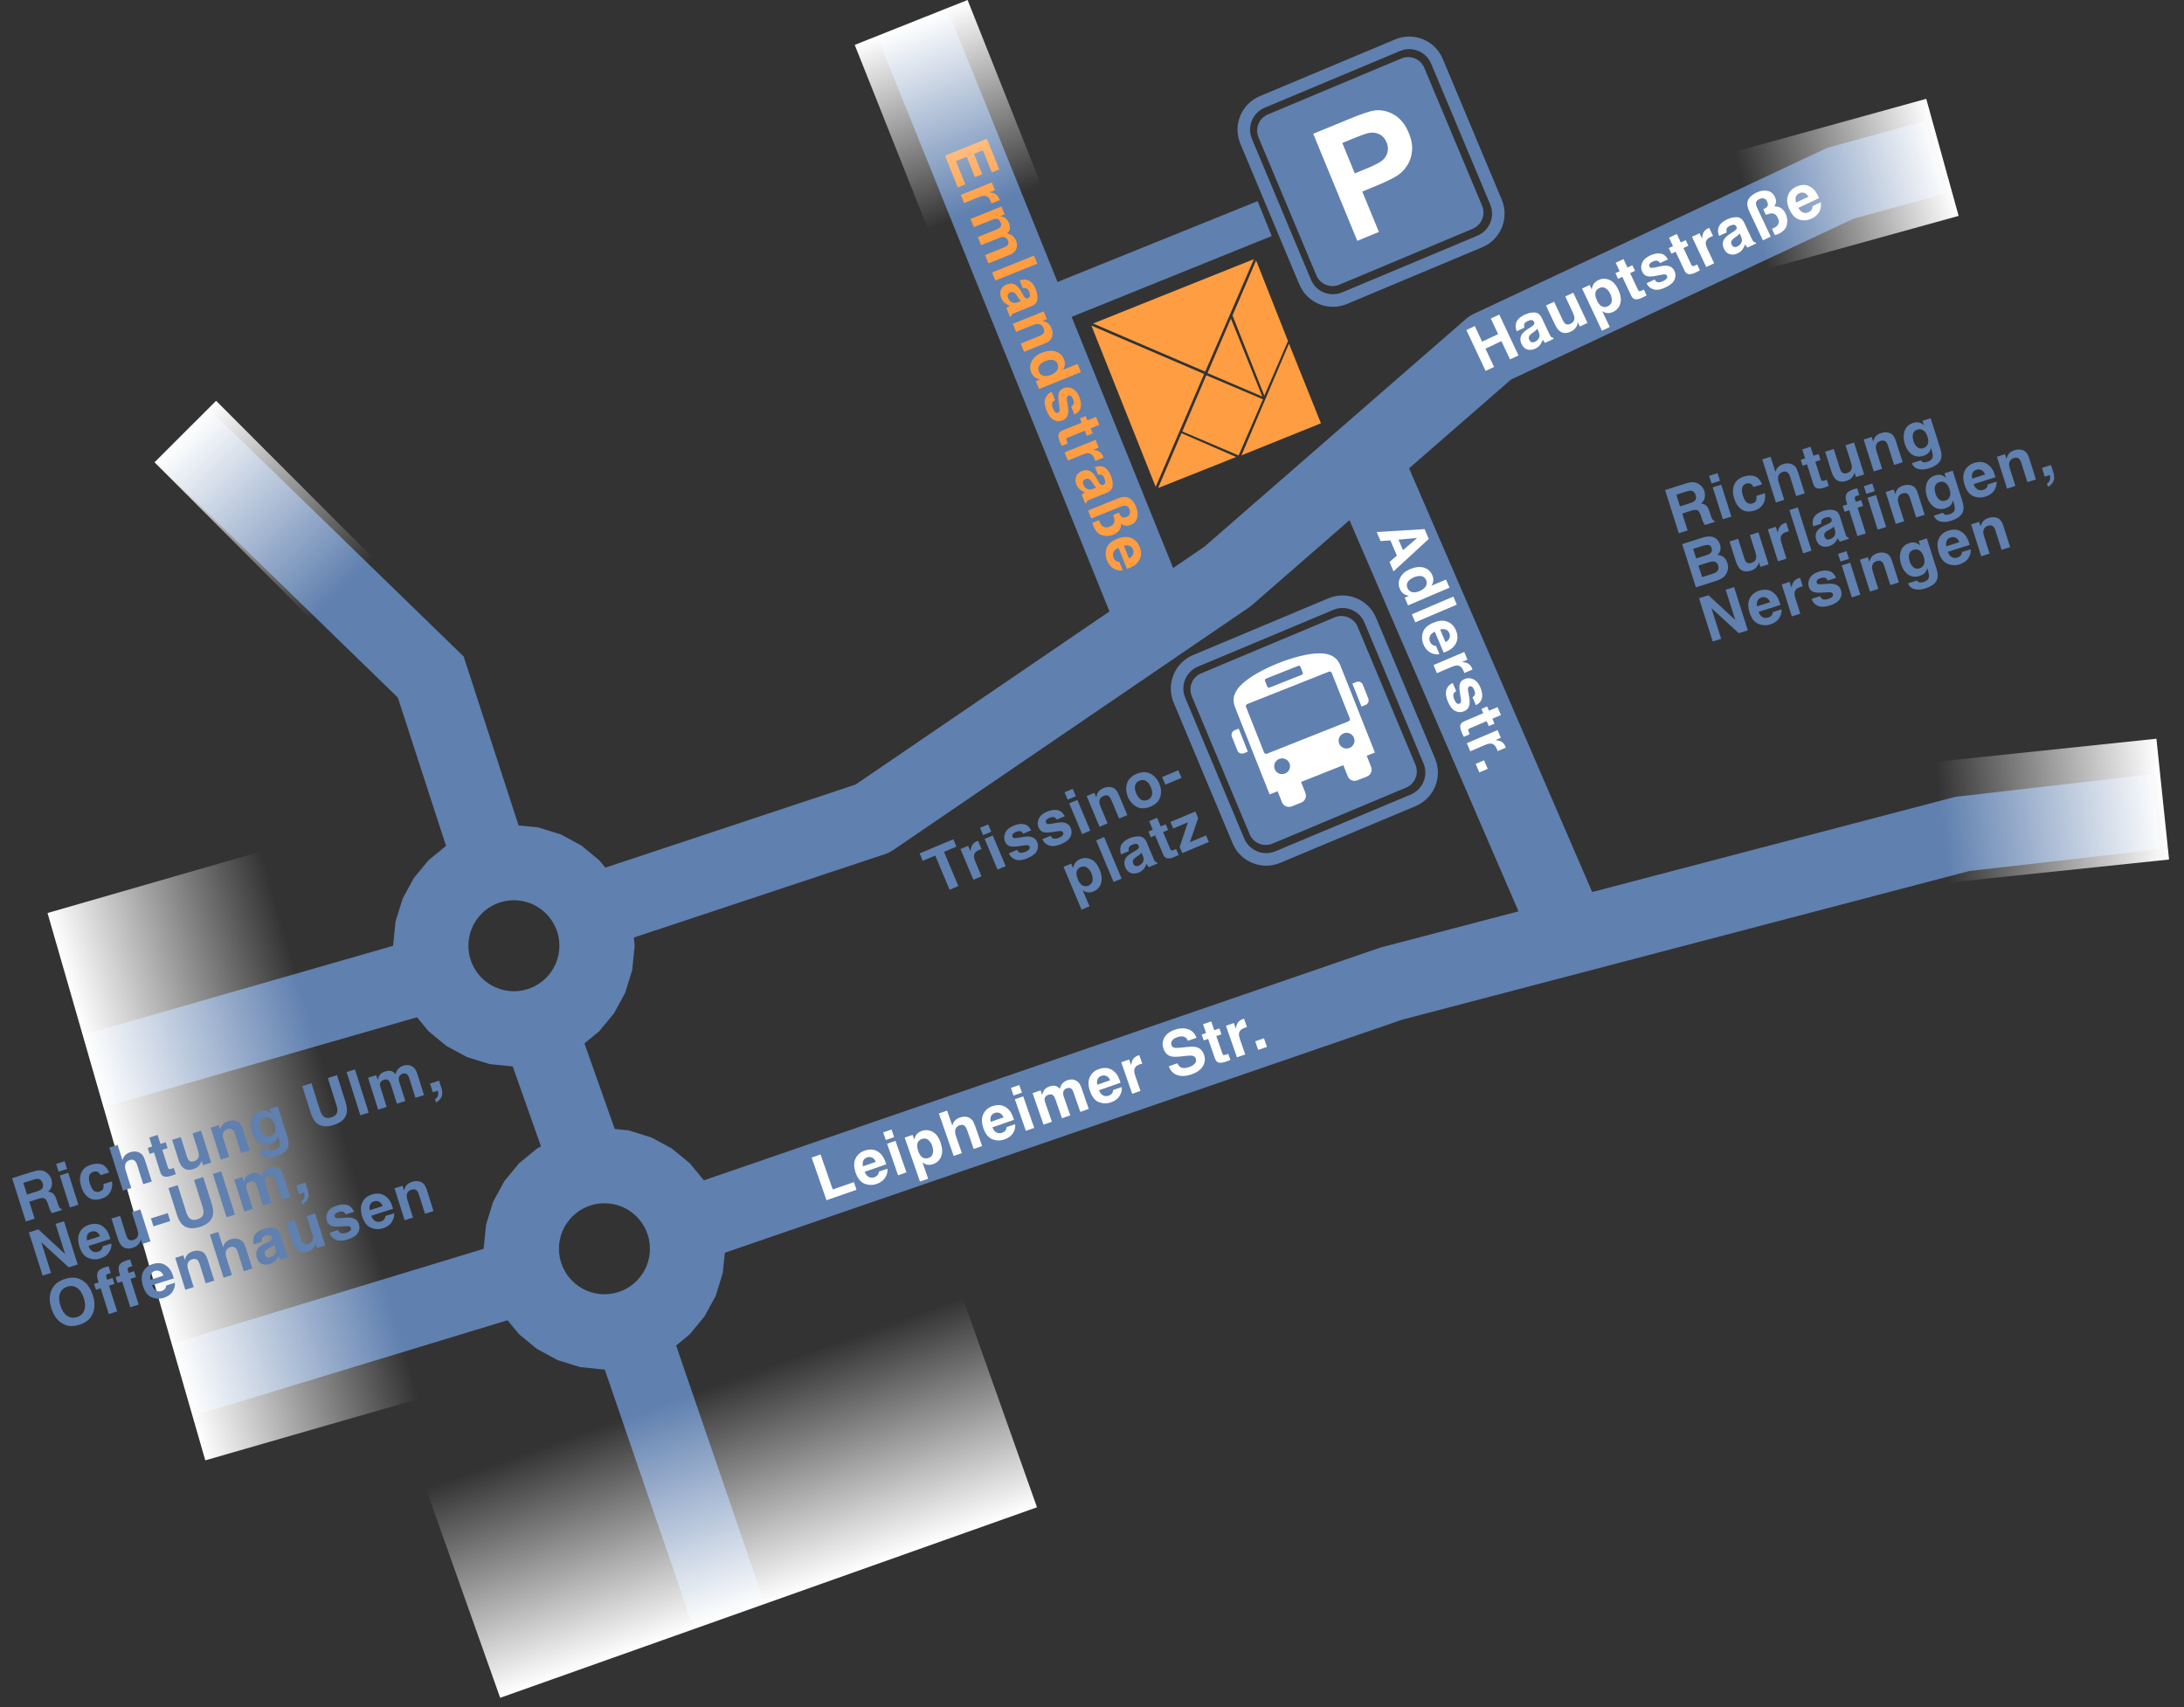<svg xmlns="http://www.w3.org/2000/svg" xmlns:xlink="http://www.w3.org/1999/xlink" xmlns:serif="http://www.serif.com/" width="100%" height="100%" viewBox="0 0 174 136" xml:space="preserve" style="fill-rule:evenodd;clip-rule:evenodd;stroke-linecap:square;stroke-miterlimit:1.5;"><rect x="0" y="0" width="174" height="136" fill="#333333" stroke="none"/><path d="M40.942,65.723l1.934,0.196l1.815,0.564l1.636,0.889l1.42,1.171l1.171,1.419l0.889,1.637l0.564,1.815l0.196,1.934l-0.196,1.935l-0.564,1.814l-0.889,1.637l-1.171,1.42l-1.42,1.171l-1.636,0.889l-1.815,0.563l-1.934,0.196l-1.935,-0.196l-1.814,-0.563l-1.637,-0.889l-1.42,-1.171l-1.171,-1.42l-0.889,-1.637l-0.563,-1.814l-0.196,-1.935l0.196,-1.934l0.563,-1.815l0.889,-1.637l1.171,-1.419l1.42,-1.171l1.637,-0.889l1.814,-0.564l1.935,-0.196Zm-0,6c-2.001,0 -3.625,1.625 -3.625,3.625c-0,2.001 1.624,3.625 3.625,3.625c2,0 3.625,-1.624 3.625,-3.625c-0,-2 -1.625,-3.625 -3.625,-3.625Z" style="fill:#6080af;"></path><path d="M48.156,89.865l1.934,0.196l1.815,0.564l1.637,0.889l1.419,1.171l1.171,1.42l0.889,1.636l0.564,1.815l0.196,1.934l-0.196,1.935l-0.564,1.815l-0.889,1.636l-1.171,1.42l-1.419,1.171l-1.637,0.889l-1.815,0.563l-1.934,0.196l-1.935,-0.196l-1.814,-0.563l-1.637,-0.889l-1.42,-1.171l-1.171,-1.42l-0.889,-1.636l-0.563,-1.815l-0.196,-1.935l0.196,-1.934l0.563,-1.815l0.889,-1.636l1.171,-1.42l1.42,-1.171l1.637,-0.889l1.814,-0.564l1.935,-0.196Zm-0,6c-2.001,0 -3.625,1.625 -3.625,3.625c-0,2.001 1.624,3.625 3.625,3.625c2,0 3.625,-1.624 3.625,-3.625c-0,-2 -1.625,-3.625 -3.625,-3.625Z" style="fill:#6080af;"></path><path d="M84.771,23.872l14.595,-5.895" style="fill:none;stroke:#6080af;stroke-width:3px;"></path><path d="M34.174,77.652l-23.856,6.857" style="fill:none;stroke:#6080af;stroke-width:6px;"></path><path d="M41.745,101.651l-24.099,7.328" style="fill:none;stroke:#6080af;stroke-width:6px;"></path><path d="M50.459,106.508l6.603,19.245" style="fill:none;stroke:#6080af;stroke-width:6px;"></path><path d="M42.959,81.937l3.715,10.5" style="fill:none;stroke:#6080af;stroke-width:6px;"></path><path d="M109.839,39.266l13.286,30.744" style="fill:none;stroke:#6080af;stroke-width:6px;"></path><path d="M38.96,68.223l-4.643,-14.285l-17.607,-17.106" style="fill:none;stroke:#6080af;stroke-width:6px;"></path><path d="M73.793,4.584l17.509,43.327" style="fill:none;stroke:#6080af;stroke-width:6px;stroke-linejoin:round;"></path><path d="M151.3,13.316l-4.677,1.284l-27.898,13.105l-20.937,18.231l-28.281,19.285l-21.388,7.102" style="fill:none;stroke:#6080af;stroke-width:6px;stroke-linejoin:round;"></path><path d="M55.413,97.438l55.427,-19.071l45.499,-11.928l12.428,-1.429" style="fill:none;stroke:#6080af;stroke-width:6px;stroke-linejoin:round;"></path><g><g><path d="M87.085,25.774l8.935,3.835l3.882,-8.966l-12.817,5.131Z" style="fill:#ff9d42;"></path><path d="M86.954,25.942l8.978,3.854l-3.859,8.992l-5.119,-12.846Z" style="fill:#ff9d42;"></path><path d="M92.267,38.882l1.862,-4.367l4.357,1.895l-6.219,2.472l0,0Z" style="fill:#ff9d42;"></path><path d="M98.91,36.277l6.329,-2.552l-2.546,-6.344l-3.784,8.896l0.001,0Z" style="fill:#ff9d42;"></path><path d="M94.198,34.374l1.908,-4.475l4.514,1.916l-1.94,4.47l-4.482,-1.911Z" style="fill:#ff9d42;"></path><path d="M96.203,29.723l1.864,-4.344l2.5,6.213l-4.364,-1.869l-0,0Z" style="fill:#ff9d42;"></path><path d="M100.731,31.526l1.883,-4.358l-2.541,-6.423l-1.878,4.386l2.537,6.395l-0.001,0Z" style="fill:#ff9d42;"></path></g></g><g transform="matrix(0.1,-0.042,0.042,0.1,-110.103,-3.399)"><g transform="matrix(46.001,0,0,46.001,1303.15,1294.65)"><path d="M0.599,-0.72l0,0.128l-0.215,-0l-0,0.592l-0.152,-0l0,-0.592l-0.216,-0l0,-0.128l0.583,0Z" style="fill:#6080af;fill-rule:nonzero;"></path></g><g transform="matrix(46.001,0,0,46.001,1329.88,1294.65)"><path d="M0.354,-0.545c0.003,0 0.005,0 0.006,0.001c0.002,-0 0.006,-0 0.013,0l-0,0.143c-0.009,-0.001 -0.017,-0.002 -0.024,-0.002c-0.007,-0.001 -0.012,-0.001 -0.016,-0.001c-0.056,0 -0.094,0.018 -0.113,0.055c-0.011,0.02 -0.016,0.052 -0.016,0.095l-0,0.254l-0.141,-0l0,-0.532l0.133,-0l0,0.093c0.022,-0.036 0.04,-0.06 0.056,-0.073c0.026,-0.022 0.06,-0.033 0.102,-0.033Z" style="fill:#6080af;fill-rule:nonzero;"></path></g><g transform="matrix(46.001,0,0,46.001,1348.94,1294.65)"><path d="M0.208,-0.596l-0.141,0l-0,-0.128l0.141,-0l0,0.128Zm-0.141,0.064l0.141,-0l0,0.532l-0.141,-0l-0,-0.532Z" style="fill:#6080af;fill-rule:nonzero;"></path></g><g transform="matrix(46.001,0,0,46.001,1362.87,1294.65)"><path d="M0.173,-0.17c0.003,0.025 0.01,0.042 0.019,0.053c0.018,0.018 0.05,0.028 0.096,0.028c0.027,-0 0.049,-0.004 0.065,-0.013c0.016,-0.008 0.024,-0.02 0.024,-0.036c0,-0.016 -0.006,-0.028 -0.019,-0.036c-0.013,-0.008 -0.061,-0.022 -0.145,-0.042c-0.06,-0.015 -0.103,-0.034 -0.128,-0.056c-0.024,-0.022 -0.037,-0.054 -0.037,-0.096c0,-0.049 0.02,-0.091 0.058,-0.126c0.039,-0.036 0.093,-0.053 0.163,-0.053c0.066,-0 0.12,0.013 0.162,0.04c0.042,0.026 0.066,0.072 0.072,0.137l-0.139,-0c-0.002,-0.018 -0.007,-0.032 -0.015,-0.043c-0.015,-0.018 -0.041,-0.028 -0.078,-0.028c-0.03,0 -0.052,0.005 -0.065,0.014c-0.013,0.01 -0.019,0.021 -0.019,0.033c0,0.016 0.007,0.028 0.021,0.035c0.013,0.008 0.062,0.02 0.145,0.039c0.055,0.013 0.096,0.032 0.124,0.059c0.027,0.026 0.041,0.06 0.041,0.1c0,0.053 -0.02,0.096 -0.059,0.129c-0.039,0.033 -0.1,0.05 -0.182,0.05c-0.083,0 -0.145,-0.018 -0.185,-0.053c-0.04,-0.035 -0.06,-0.08 -0.06,-0.135l0.141,0Zm0.107,-0.376" style="fill:#6080af;fill-rule:nonzero;"></path></g><g transform="matrix(46.001,0,0,46.001,1389.6,1294.65)"><path d="M0.173,-0.17c0.003,0.025 0.01,0.042 0.019,0.053c0.018,0.018 0.05,0.028 0.096,0.028c0.027,-0 0.049,-0.004 0.065,-0.013c0.016,-0.008 0.024,-0.02 0.024,-0.036c0,-0.016 -0.006,-0.028 -0.019,-0.036c-0.013,-0.008 -0.061,-0.022 -0.145,-0.042c-0.06,-0.015 -0.103,-0.034 -0.128,-0.056c-0.024,-0.022 -0.037,-0.054 -0.037,-0.096c0,-0.049 0.02,-0.091 0.058,-0.126c0.039,-0.036 0.093,-0.053 0.163,-0.053c0.066,-0 0.12,0.013 0.162,0.04c0.042,0.026 0.066,0.072 0.072,0.137l-0.139,-0c-0.002,-0.018 -0.007,-0.032 -0.015,-0.043c-0.015,-0.018 -0.041,-0.028 -0.078,-0.028c-0.03,0 -0.052,0.005 -0.065,0.014c-0.013,0.01 -0.019,0.021 -0.019,0.033c0,0.016 0.007,0.028 0.021,0.035c0.013,0.008 0.062,0.02 0.145,0.039c0.055,0.013 0.096,0.032 0.124,0.059c0.027,0.026 0.041,0.06 0.041,0.1c0,0.053 -0.02,0.096 -0.059,0.129c-0.039,0.033 -0.1,0.05 -0.182,0.05c-0.083,0 -0.145,-0.018 -0.185,-0.053c-0.04,-0.035 -0.06,-0.08 -0.06,-0.135l0.141,0Zm0.107,-0.376" style="fill:#6080af;fill-rule:nonzero;"></path></g><g transform="matrix(46.001,0,0,46.001,1416.33,1294.65)"><path d="M0.208,-0.596l-0.141,0l-0,-0.128l0.141,-0l0,0.128Zm-0.141,0.064l0.141,-0l0,0.532l-0.141,-0l-0,-0.532Z" style="fill:#6080af;fill-rule:nonzero;"></path></g><g transform="matrix(46.001,0,0,46.001,1430.26,1294.65)"><path d="M0.36,-0.545c0.055,0 0.1,0.015 0.135,0.044c0.035,0.028 0.052,0.076 0.052,0.143l0,0.358l-0.142,-0l-0,-0.324c-0,-0.028 -0.004,-0.049 -0.011,-0.064c-0.014,-0.028 -0.04,-0.041 -0.079,-0.041c-0.047,-0 -0.079,0.02 -0.097,0.06c-0.009,0.021 -0.013,0.048 -0.013,0.081l-0,0.288l-0.139,-0l-0,-0.531l0.134,-0l0,0.077c0.018,-0.027 0.035,-0.047 0.051,-0.059c0.029,-0.021 0.065,-0.032 0.109,-0.032Zm-0.051,-0.001" style="fill:#6080af;fill-rule:nonzero;"></path></g><g transform="matrix(46.001,0,0,46.001,1459.51,1294.65)"><path d="M0.304,-0.098c0.04,-0 0.072,-0.015 0.093,-0.044c0.022,-0.029 0.033,-0.07 0.033,-0.123c0,-0.054 -0.011,-0.095 -0.033,-0.123c-0.021,-0.029 -0.053,-0.044 -0.093,-0.044c-0.041,0 -0.072,0.015 -0.095,0.044c-0.021,0.028 -0.032,0.069 -0.032,0.123c-0,0.053 0.011,0.094 0.032,0.123c0.023,0.029 0.054,0.044 0.095,0.044Zm0.272,-0.167c0,0.078 -0.022,0.145 -0.067,0.201c-0.045,0.055 -0.113,0.083 -0.205,0.083c-0.091,-0 -0.159,-0.028 -0.204,-0.083c-0.045,-0.056 -0.068,-0.123 -0.068,-0.201c0,-0.077 0.023,-0.144 0.068,-0.2c0.045,-0.056 0.113,-0.084 0.204,-0.084c0.092,-0 0.16,0.028 0.205,0.084c0.045,0.056 0.067,0.123 0.067,0.2Zm-0.272,-0.281" style="fill:#6080af;fill-rule:nonzero;"></path></g><g transform="matrix(46.001,0,0,46.001,1488.76,1294.65)"><rect x="0.023" y="-0.345" width="0.28" height="0.132" style="fill:#6080af;fill-rule:nonzero;"></rect></g><g transform="matrix(46.001,0,0,46.001,1394.7,1336.05)"><path d="M0.432,-0.266c-0,-0.041 -0.01,-0.077 -0.029,-0.109c-0.018,-0.032 -0.049,-0.047 -0.09,-0.047c-0.051,-0 -0.086,0.024 -0.105,0.071c-0.009,0.026 -0.014,0.058 -0.014,0.097c-0,0.062 0.016,0.105 0.049,0.13c0.02,0.015 0.043,0.022 0.07,0.022c0.038,0 0.068,-0.015 0.088,-0.044c0.02,-0.03 0.031,-0.07 0.031,-0.12Zm-0.079,-0.278c0.062,0 0.114,0.023 0.157,0.069c0.044,0.046 0.065,0.113 0.065,0.202c0,0.094 -0.021,0.165 -0.063,0.214c-0.042,0.05 -0.096,0.074 -0.163,0.074c-0.042,0 -0.077,-0.01 -0.105,-0.032c-0.016,-0.011 -0.031,-0.028 -0.045,-0.051l-0,0.277l-0.138,0l0,-0.741l0.133,-0l0,0.078c0.015,-0.023 0.031,-0.041 0.048,-0.054c0.031,-0.024 0.068,-0.036 0.111,-0.036Z" style="fill:#6080af;fill-rule:nonzero;"></path></g><g transform="matrix(46.001,0,0,46.001,1423.95,1336.05)"><rect x="0.068" y="-0.72" width="0.139" height="0.72" style="fill:#6080af;fill-rule:nonzero;"></rect></g><g transform="matrix(46.001,0,0,46.001,1437.88,1336.05)"><path d="M0.358,-0.259c-0.008,0.006 -0.017,0.01 -0.026,0.014c-0.009,0.003 -0.021,0.006 -0.037,0.009l-0.031,0.006c-0.03,0.005 -0.051,0.012 -0.063,0.019c-0.022,0.013 -0.033,0.032 -0.033,0.059c0,0.024 0.007,0.041 0.02,0.052c0.013,0.01 0.029,0.016 0.048,0.016c0.03,-0 0.058,-0.009 0.083,-0.027c0.025,-0.017 0.038,-0.049 0.039,-0.096l0,-0.052Zm-0.084,-0.065c0.026,-0.003 0.044,-0.007 0.055,-0.012c0.02,-0.008 0.03,-0.022 0.03,-0.039c-0,-0.022 -0.008,-0.037 -0.023,-0.045c-0.015,-0.009 -0.037,-0.013 -0.066,-0.013c-0.033,-0 -0.057,0.008 -0.07,0.024c-0.01,0.012 -0.017,0.029 -0.02,0.049l-0.134,0c0.003,-0.046 0.016,-0.085 0.039,-0.115c0.037,-0.046 0.1,-0.07 0.189,-0.07c0.059,0 0.11,0.012 0.156,0.035c0.045,0.023 0.068,0.066 0.068,0.131l-0,0.244c-0,0.017 -0,0.037 0.001,0.061c0.001,0.018 0.003,0.031 0.008,0.037c0.004,0.007 0.011,0.012 0.02,0.016l0,0.021l-0.151,-0c-0.004,-0.011 -0.007,-0.021 -0.009,-0.03c-0.001,-0.01 -0.003,-0.02 -0.004,-0.033c-0.019,0.021 -0.041,0.039 -0.066,0.054c-0.03,0.017 -0.064,0.026 -0.102,0.026c-0.048,-0 -0.088,-0.014 -0.119,-0.041c-0.032,-0.028 -0.047,-0.067 -0.047,-0.118c-0,-0.065 0.025,-0.112 0.075,-0.142c0.028,-0.016 0.069,-0.027 0.123,-0.034l0.047,-0.006Zm0.007,-0.222" style="fill:#6080af;fill-rule:nonzero;"></path></g><g transform="matrix(46.001,0,0,46.001,1464.61,1336.05)"><path d="M0.01,-0.428l0,-0.099l0.074,-0l0,-0.149l0.138,0l0,0.149l0.087,-0l-0,0.099l-0.087,-0l0,0.281c0,0.022 0.003,0.036 0.008,0.041c0.006,0.005 0.023,0.008 0.051,0.008l0.013,-0c0.005,-0 0.01,-0.001 0.015,-0.001l-0,0.104l-0.066,0.002c-0.066,0.003 -0.111,-0.009 -0.135,-0.034c-0.016,-0.016 -0.024,-0.04 -0.024,-0.074l0,-0.327l-0.074,-0Z" style="fill:#6080af;fill-rule:nonzero;"></path></g><g transform="matrix(46.001,0,0,46.001,1481.08,1336.05)"><path d="M0.035,-0.419l-0,-0.113l0.431,-0l0,0.115l-0.27,0.303l0.28,-0l-0,0.114l-0.46,0l0,-0.108l0.273,-0.311l-0.254,0Zm0.215,-0.127" style="fill:#6080af;fill-rule:nonzero;"></path></g></g><path d="M79.02,13.739l-0.712,-1.766l-0.709,0.286l0.654,1.621l-0.58,0.234l-0.653,-1.622l-0.858,0.346l0.745,1.848l-0.601,0.242l-1.019,-2.529l3.337,-1.346l0.987,2.448l-0.591,0.238Z" style="fill:#ff9d42;fill-rule:nonzero;"></path><path d="M79.619,15.857c0.005,0.012 0.008,0.022 0.009,0.03c0.004,0.009 0.011,0.028 0.021,0.058l-0.661,0.266c-0.012,-0.042 -0.024,-0.08 -0.035,-0.112c-0.011,-0.032 -0.021,-0.058 -0.029,-0.078c-0.105,-0.26 -0.259,-0.4 -0.464,-0.421c-0.115,-0.011 -0.272,0.023 -0.47,0.103l-1.179,0.475l-0.262,-0.65l2.468,-0.995l0.248,0.616l-0.43,0.174c0.204,0.033 0.352,0.074 0.442,0.124c0.15,0.08 0.264,0.217 0.342,0.41Z" style="fill:#ff9d42;fill-rule:nonzero;"></path><path d="M80.96,19.197c0.044,0.108 0.066,0.224 0.066,0.347c0.001,0.123 -0.035,0.248 -0.106,0.377c-0.058,0.104 -0.145,0.193 -0.26,0.268c-0.077,0.049 -0.196,0.105 -0.356,0.17l-1.557,0.622l-0.267,-0.661l1.572,-0.633c0.094,-0.038 0.164,-0.084 0.213,-0.139c0.091,-0.103 0.106,-0.232 0.044,-0.386c-0.072,-0.178 -0.195,-0.272 -0.371,-0.28c-0.092,-0.003 -0.194,0.018 -0.304,0.062l-1.469,0.593l-0.262,-0.65l1.469,-0.593c0.147,-0.059 0.247,-0.117 0.301,-0.174c0.097,-0.102 0.114,-0.233 0.05,-0.391c-0.074,-0.184 -0.183,-0.284 -0.328,-0.299c-0.082,-0.008 -0.19,0.016 -0.325,0.07l-1.485,0.599l-0.264,-0.655l2.464,-0.993l0.253,0.627l-0.36,0.146c0.16,0.028 0.282,0.067 0.365,0.116c0.147,0.086 0.261,0.229 0.341,0.428c0.076,0.189 0.096,0.358 0.06,0.508c-0.039,0.124 -0.11,0.235 -0.211,0.332c0.179,0.026 0.328,0.088 0.446,0.186c0.122,0.105 0.215,0.24 0.281,0.403Z" style="fill:#ff9d42;fill-rule:nonzero;"></path><path d="M79.3,22.354l-0.26,-0.645l3.338,-1.346l0.26,0.645l-3.338,1.346Z" style="fill:#ff9d42;fill-rule:nonzero;"></path><path d="M81.35,23.976c-0.042,-0.03 -0.08,-0.063 -0.114,-0.099c-0.031,-0.034 -0.069,-0.085 -0.111,-0.152l-0.086,-0.134c-0.079,-0.126 -0.148,-0.212 -0.206,-0.257c-0.099,-0.075 -0.21,-0.088 -0.334,-0.039c-0.11,0.045 -0.178,0.107 -0.204,0.188c-0.023,0.081 -0.017,0.166 0.018,0.253c0.056,0.139 0.148,0.25 0.277,0.334c0.129,0.084 0.302,0.086 0.52,0.003l0.24,-0.097Zm0.143,-0.513c0.063,0.113 0.116,0.191 0.16,0.233c0.076,0.077 0.156,0.098 0.239,0.064c0.101,-0.04 0.156,-0.104 0.165,-0.19c0.011,-0.085 -0.01,-0.196 -0.065,-0.332c-0.062,-0.152 -0.143,-0.245 -0.244,-0.278c-0.074,-0.023 -0.162,-0.022 -0.263,0.001l-0.251,-0.623c0.222,-0.073 0.423,-0.084 0.605,-0.033c0.286,0.083 0.513,0.332 0.681,0.747c0.109,0.27 0.152,0.532 0.129,0.785c-0.022,0.253 -0.182,0.439 -0.48,0.559l-1.132,0.457c-0.078,0.031 -0.173,0.071 -0.283,0.119c-0.083,0.039 -0.135,0.075 -0.157,0.108c-0.022,0.033 -0.034,0.075 -0.036,0.125l-0.095,0.039l-0.283,-0.702c0.041,-0.04 0.083,-0.072 0.123,-0.098c0.041,-0.025 0.089,-0.051 0.143,-0.078c-0.133,-0.05 -0.257,-0.12 -0.371,-0.208c-0.136,-0.107 -0.24,-0.248 -0.31,-0.423c-0.09,-0.223 -0.101,-0.434 -0.034,-0.631c0.07,-0.197 0.222,-0.343 0.456,-0.437c0.303,-0.122 0.57,-0.094 0.8,0.085c0.126,0.099 0.255,0.266 0.387,0.503l0.116,0.208Zm1.046,-0.382" style="fill:#ff9d42;fill-rule:nonzero;"></path><path d="M83.766,26.143c0.103,0.255 0.12,0.491 0.05,0.706c-0.067,0.217 -0.255,0.388 -0.565,0.512l-1.662,0.67l-0.266,-0.661l1.501,-0.605c0.13,-0.052 0.223,-0.11 0.278,-0.173c0.101,-0.114 0.116,-0.26 0.044,-0.439c-0.088,-0.218 -0.241,-0.331 -0.46,-0.338c-0.115,-0.003 -0.249,0.027 -0.401,0.088l-1.336,0.539l-0.26,-0.643l2.464,-0.993l0.251,0.622l-0.36,0.145c0.16,0.032 0.283,0.074 0.369,0.125c0.153,0.093 0.271,0.241 0.353,0.445Zm-0.089,-0.24" style="fill:#ff9d42;fill-rule:nonzero;"></path><path d="M84.77,28.634c0.061,0.15 0.081,0.296 0.061,0.439c-0.018,0.142 -0.07,0.273 -0.157,0.393l1.177,-0.475l0.264,0.654l-3.333,1.344l-0.253,-0.627l0.342,-0.138c-0.184,-0.033 -0.332,-0.095 -0.446,-0.186c-0.114,-0.091 -0.206,-0.224 -0.277,-0.399c-0.116,-0.288 -0.098,-0.578 0.055,-0.87c0.155,-0.29 0.415,-0.509 0.78,-0.657c0.421,-0.169 0.792,-0.206 1.111,-0.111c0.32,0.098 0.545,0.309 0.676,0.633Zm-2.004,0.971c0.074,0.183 0.198,0.295 0.372,0.335c0.174,0.04 0.369,0.017 0.585,-0.07c0.302,-0.122 0.487,-0.285 0.556,-0.49c0.04,-0.125 0.036,-0.25 -0.014,-0.373c-0.076,-0.189 -0.204,-0.299 -0.383,-0.33c-0.177,-0.031 -0.372,-0.003 -0.583,0.082c-0.228,0.092 -0.393,0.21 -0.494,0.354c-0.099,0.146 -0.112,0.31 -0.039,0.492Z" style="fill:#ff9d42;fill-rule:nonzero;"></path><path d="M84.056,31.876c-0.109,0.06 -0.179,0.123 -0.209,0.187c-0.054,0.115 -0.037,0.28 0.05,0.496c0.051,0.127 0.11,0.22 0.178,0.279c0.068,0.06 0.14,0.075 0.215,0.044c0.073,-0.029 0.116,-0.081 0.129,-0.157c0.013,-0.076 -0.012,-0.326 -0.076,-0.751c-0.044,-0.307 -0.036,-0.539 0.022,-0.696c0.056,-0.156 0.181,-0.273 0.374,-0.351c0.228,-0.092 0.459,-0.082 0.694,0.031c0.237,0.113 0.421,0.332 0.552,0.657c0.124,0.308 0.163,0.583 0.117,0.826c-0.043,0.244 -0.21,0.441 -0.501,0.592l-0.26,-0.645c0.079,-0.043 0.136,-0.093 0.169,-0.15c0.059,-0.106 0.054,-0.245 -0.015,-0.415c-0.057,-0.141 -0.119,-0.232 -0.187,-0.275c-0.068,-0.041 -0.131,-0.05 -0.19,-0.026c-0.074,0.03 -0.114,0.083 -0.122,0.16c-0.009,0.077 0.022,0.325 0.092,0.744c0.043,0.281 0.03,0.511 -0.041,0.688c-0.073,0.177 -0.202,0.303 -0.387,0.377c-0.245,0.099 -0.482,0.088 -0.711,-0.032c-0.227,-0.119 -0.417,-0.368 -0.571,-0.749c-0.156,-0.388 -0.19,-0.707 -0.102,-0.959c0.09,-0.25 0.262,-0.427 0.516,-0.529l0.264,0.654Zm1.945,-0.21" style="fill:#ff9d42;fill-rule:nonzero;"></path><path d="M86.035,33.332l0.46,-0.185l0.139,0.344l0.688,-0.277l0.257,0.638l-0.688,0.278l0.162,0.4l-0.46,0.186l-0.162,-0.401l-1.304,0.526c-0.101,0.041 -0.159,0.079 -0.175,0.115c-0.013,0.035 0.006,0.119 0.059,0.25c0.008,0.02 0.016,0.04 0.025,0.061c0.01,0.022 0.021,0.043 0.031,0.064l-0.482,0.194l-0.135,-0.301c-0.134,-0.3 -0.165,-0.53 -0.093,-0.688c0.044,-0.103 0.144,-0.185 0.298,-0.247l1.519,-0.613l-0.139,-0.344Z" style="fill:#ff9d42;fill-rule:nonzero;"></path><path d="M87.888,36.368c0.005,0.012 0.008,0.022 0.01,0.031c0.004,0.009 0.011,0.028 0.021,0.057l-0.662,0.267c-0.012,-0.043 -0.023,-0.08 -0.034,-0.113c-0.012,-0.032 -0.021,-0.058 -0.029,-0.077c-0.105,-0.26 -0.26,-0.4 -0.465,-0.421c-0.115,-0.012 -0.271,0.022 -0.469,0.102l-1.18,0.476l-0.262,-0.65l2.468,-0.995l0.249,0.616l-0.431,0.173c0.205,0.033 0.353,0.075 0.443,0.124c0.15,0.08 0.264,0.217 0.341,0.41Z" style="fill:#ff9d42;fill-rule:nonzero;"></path><path d="M87.344,38.844c-0.042,-0.03 -0.08,-0.063 -0.114,-0.099c-0.031,-0.034 -0.068,-0.085 -0.111,-0.152l-0.086,-0.134c-0.079,-0.126 -0.147,-0.212 -0.206,-0.257c-0.099,-0.076 -0.21,-0.089 -0.334,-0.039c-0.11,0.045 -0.178,0.107 -0.203,0.188c-0.024,0.081 -0.018,0.166 0.017,0.253c0.056,0.139 0.149,0.25 0.277,0.333c0.129,0.085 0.302,0.086 0.52,0.004l0.24,-0.097Zm0.143,-0.513c0.063,0.113 0.117,0.191 0.16,0.233c0.076,0.076 0.156,0.098 0.239,0.064c0.101,-0.04 0.156,-0.104 0.166,-0.19c0.011,-0.085 -0.011,-0.196 -0.066,-0.332c-0.061,-0.152 -0.142,-0.245 -0.243,-0.278c-0.075,-0.023 -0.162,-0.022 -0.263,0.001l-0.251,-0.623c0.221,-0.073 0.423,-0.084 0.605,-0.033c0.286,0.083 0.513,0.332 0.68,0.747c0.109,0.27 0.152,0.532 0.129,0.785c-0.022,0.253 -0.182,0.439 -0.479,0.559l-1.133,0.457c-0.078,0.031 -0.173,0.071 -0.283,0.119c-0.083,0.039 -0.135,0.075 -0.157,0.108c-0.021,0.033 -0.033,0.075 -0.036,0.125l-0.095,0.039l-0.283,-0.702c0.042,-0.04 0.083,-0.073 0.124,-0.098c0.041,-0.025 0.088,-0.051 0.142,-0.078c-0.133,-0.05 -0.256,-0.12 -0.371,-0.209c-0.136,-0.106 -0.239,-0.247 -0.31,-0.422c-0.09,-0.224 -0.101,-0.434 -0.033,-0.632c0.07,-0.196 0.221,-0.342 0.455,-0.436c0.304,-0.122 0.571,-0.094 0.801,0.085c0.126,0.099 0.254,0.266 0.387,0.502l0.115,0.209Zm1.047,-0.382" style="fill:#ff9d42;fill-rule:nonzero;"></path><path d="M89.029,39.726c0.284,-0.114 0.518,-0.156 0.702,-0.125c0.333,0.055 0.594,0.317 0.783,0.785c0.131,0.326 0.159,0.62 0.082,0.883c-0.077,0.263 -0.249,0.448 -0.518,0.556c-0.101,0.041 -0.196,0.063 -0.285,0.065c-0.165,0.003 -0.321,-0.05 -0.467,-0.161c-0.004,0.22 -0.061,0.401 -0.171,0.542c-0.109,0.14 -0.26,0.25 -0.455,0.328c-0.278,0.112 -0.57,0.13 -0.876,0.053c-0.304,-0.075 -0.542,-0.324 -0.712,-0.747c-0.009,-0.021 -0.02,-0.055 -0.033,-0.102c-0.015,-0.045 -0.027,-0.096 -0.038,-0.151l0.517,-0.208c0.01,0.034 0.019,0.063 0.027,0.086c0.009,0.023 0.017,0.043 0.024,0.061c0.096,0.239 0.233,0.378 0.41,0.417c0.115,0.024 0.248,0.005 0.399,-0.056c0.224,-0.09 0.346,-0.23 0.368,-0.419c0.013,-0.112 -0.017,-0.283 -0.088,-0.512l0.451,-0.182c0.066,0.161 0.13,0.268 0.19,0.321c0.101,0.086 0.237,0.094 0.409,0.024c0.145,-0.058 0.233,-0.144 0.263,-0.256c0.033,-0.111 0.024,-0.227 -0.024,-0.348c-0.077,-0.19 -0.191,-0.289 -0.343,-0.296c-0.091,-0.006 -0.234,0.031 -0.432,0.111l-2.269,0.915l-0.257,-0.639l2.343,-0.945Z" style="fill:#ff9d42;fill-rule:nonzero;"></path><path d="M90.265,43.777c-0.06,-0.149 -0.154,-0.246 -0.281,-0.292c-0.127,-0.043 -0.274,-0.044 -0.443,-0l0.405,1.003c0.166,-0.08 0.274,-0.184 0.324,-0.313c0.052,-0.128 0.05,-0.26 -0.005,-0.398Zm0.532,-0.214c0.083,0.205 0.119,0.406 0.108,0.601c-0.01,0.196 -0.077,0.381 -0.2,0.555c-0.108,0.155 -0.252,0.286 -0.434,0.393c-0.106,0.062 -0.267,0.135 -0.481,0.218l-0.681,-1.69c-0.244,0.109 -0.386,0.257 -0.426,0.444c-0.026,0.114 -0.014,0.233 0.036,0.359c0.054,0.132 0.135,0.225 0.244,0.278c0.059,0.029 0.132,0.046 0.218,0.051l0.266,0.659c-0.153,0.043 -0.333,0.026 -0.538,-0.049c-0.326,-0.114 -0.565,-0.362 -0.718,-0.742c-0.127,-0.314 -0.137,-0.632 -0.032,-0.953c0.106,-0.322 0.386,-0.575 0.842,-0.758c0.427,-0.173 0.799,-0.197 1.114,-0.073c0.315,0.126 0.543,0.361 0.682,0.707Zm0.018,0.045" style="fill:#ff9d42;fill-rule:nonzero;"></path><path d="M118.359,29.55l-1.533,-3.256l0.673,-0.317l0.585,1.241l1.272,-0.599l-0.585,-1.241l0.676,-0.318l1.533,3.255l-0.675,0.319l-0.685,-1.454l-1.272,0.599l0.684,1.454l-0.673,0.317Z" style="fill:#fff;fill-rule:nonzero;"></path><path d="M122.468,26.185c-0.028,0.043 -0.058,0.083 -0.092,0.119c-0.033,0.033 -0.081,0.073 -0.146,0.12l-0.129,0.093c-0.121,0.086 -0.203,0.159 -0.244,0.22c-0.07,0.103 -0.077,0.215 -0.02,0.336c0.051,0.107 0.117,0.172 0.199,0.192c0.082,0.019 0.166,0.008 0.252,-0.032c0.135,-0.064 0.241,-0.162 0.317,-0.295c0.077,-0.133 0.068,-0.307 -0.026,-0.519l-0.111,-0.234Zm-0.52,-0.114c0.109,-0.07 0.184,-0.127 0.224,-0.173c0.071,-0.081 0.088,-0.161 0.05,-0.242c-0.046,-0.099 -0.113,-0.15 -0.2,-0.155c-0.085,-0.006 -0.194,0.022 -0.327,0.084c-0.149,0.07 -0.237,0.157 -0.264,0.26c-0.018,0.075 -0.013,0.162 0.016,0.262l-0.608,0.286c-0.085,-0.217 -0.108,-0.417 -0.067,-0.602c0.066,-0.291 0.302,-0.531 0.707,-0.722c0.264,-0.124 0.522,-0.182 0.776,-0.174c0.254,0.008 0.449,0.158 0.586,0.448l0.52,1.104c0.036,0.077 0.081,0.169 0.135,0.276c0.044,0.081 0.083,0.131 0.117,0.15c0.035,0.02 0.077,0.03 0.127,0.03l0.044,0.092l-0.685,0.323c-0.042,-0.04 -0.077,-0.079 -0.104,-0.118c-0.028,-0.04 -0.056,-0.085 -0.086,-0.138c-0.043,0.135 -0.105,0.263 -0.187,0.382c-0.099,0.142 -0.234,0.253 -0.405,0.334c-0.218,0.102 -0.427,0.125 -0.628,0.069c-0.201,-0.059 -0.354,-0.202 -0.462,-0.43c-0.139,-0.296 -0.126,-0.564 0.04,-0.804c0.091,-0.131 0.251,-0.269 0.479,-0.415l0.202,-0.127Zm-0.441,-1.023" style="fill:#fff;fill-rule:nonzero;"></path><path d="M123.815,24.039l0.683,1.452c0.064,0.137 0.129,0.232 0.194,0.286c0.115,0.095 0.257,0.103 0.424,0.024c0.215,-0.101 0.322,-0.257 0.319,-0.468c-0.003,-0.114 -0.041,-0.248 -0.113,-0.403l-0.617,-1.31l0.638,-0.3l1.134,2.407l-0.612,0.288l-0.16,-0.34c-0.003,0.01 -0.007,0.039 -0.013,0.087c-0.006,0.048 -0.019,0.094 -0.038,0.137c-0.057,0.135 -0.125,0.24 -0.202,0.316c-0.076,0.076 -0.176,0.143 -0.3,0.201c-0.356,0.168 -0.656,0.153 -0.901,-0.045c-0.136,-0.109 -0.268,-0.301 -0.398,-0.577l-0.683,-1.451l0.645,-0.304Zm0.411,-0.272" style="fill:#fff;fill-rule:nonzero;"></path><path d="M128.289,23.403c-0.087,-0.185 -0.207,-0.33 -0.36,-0.432c-0.151,-0.103 -0.322,-0.11 -0.512,-0.021c-0.228,0.108 -0.334,0.29 -0.317,0.546c0.01,0.136 0.056,0.292 0.14,0.469c0.131,0.28 0.298,0.441 0.5,0.485c0.12,0.024 0.24,0.008 0.361,-0.049c0.175,-0.082 0.276,-0.213 0.304,-0.391c0.029,-0.179 -0.01,-0.382 -0.116,-0.607Zm-0.949,-1.088c0.281,-0.133 0.568,-0.141 0.86,-0.025c0.293,0.116 0.535,0.374 0.724,0.776c0.2,0.424 0.256,0.793 0.169,1.105c-0.085,0.312 -0.278,0.539 -0.578,0.68c-0.191,0.09 -0.373,0.117 -0.545,0.081c-0.094,-0.02 -0.198,-0.066 -0.312,-0.136l0.591,1.255l-0.623,0.293l-1.58,-3.355l0.603,-0.284l0.167,0.355c0.019,-0.136 0.052,-0.252 0.1,-0.349c0.09,-0.173 0.231,-0.305 0.424,-0.396Z" style="fill:#fff;fill-rule:nonzero;"></path><path d="M128.914,22.213l-0.211,-0.448l0.336,-0.158l-0.317,-0.672l0.623,-0.293l0.316,0.671l0.391,-0.184l0.212,0.448l-0.391,0.185l0.599,1.272c0.046,0.098 0.088,0.154 0.125,0.168c0.036,0.011 0.118,-0.013 0.246,-0.073c0.019,-0.009 0.039,-0.019 0.06,-0.028c0.021,-0.012 0.042,-0.024 0.062,-0.035l0.221,0.471l-0.293,0.151c-0.292,0.15 -0.52,0.195 -0.682,0.133c-0.105,-0.039 -0.193,-0.134 -0.263,-0.284l-0.698,-1.482l-0.336,0.158Z" style="fill:#fff;fill-rule:nonzero;"></path><path d="M131.821,22.271c0.066,0.106 0.133,0.172 0.199,0.198c0.117,0.048 0.282,0.022 0.492,-0.078c0.124,-0.058 0.213,-0.122 0.268,-0.193c0.056,-0.072 0.067,-0.144 0.032,-0.218c-0.033,-0.07 -0.088,-0.11 -0.164,-0.119c-0.076,-0.009 -0.325,0.03 -0.745,0.119c-0.305,0.06 -0.537,0.066 -0.697,0.017c-0.159,-0.047 -0.283,-0.165 -0.371,-0.354c-0.105,-0.222 -0.108,-0.454 -0.009,-0.695c0.1,-0.243 0.308,-0.439 0.624,-0.588c0.301,-0.141 0.574,-0.196 0.819,-0.164c0.246,0.03 0.452,0.185 0.619,0.467l-0.629,0.296c-0.047,-0.077 -0.1,-0.13 -0.159,-0.16c-0.11,-0.053 -0.248,-0.04 -0.414,0.039c-0.137,0.064 -0.225,0.131 -0.264,0.202c-0.037,0.07 -0.042,0.133 -0.015,0.191c0.034,0.072 0.089,0.11 0.166,0.113c0.078,0.005 0.324,-0.04 0.739,-0.135c0.278,-0.059 0.507,-0.058 0.689,0.002c0.18,0.063 0.313,0.185 0.399,0.366c0.112,0.238 0.115,0.475 0.008,0.711c-0.106,0.233 -0.345,0.438 -0.716,0.612c-0.378,0.178 -0.695,0.231 -0.951,0.157c-0.256,-0.076 -0.441,-0.238 -0.558,-0.485l0.638,-0.301Zm-0.32,-1.929" style="fill:#fff;fill-rule:nonzero;"></path><path d="M133.162,20.212l-0.211,-0.448l0.336,-0.158l-0.316,-0.671l0.623,-0.294l0.316,0.672l0.391,-0.184l0.211,0.448l-0.391,0.184l0.599,1.272c0.046,0.099 0.088,0.155 0.125,0.168c0.036,0.012 0.118,-0.012 0.246,-0.073c0.019,-0.009 0.039,-0.018 0.06,-0.028c0.021,-0.012 0.042,-0.023 0.062,-0.034l0.221,0.47l-0.293,0.152c-0.292,0.15 -0.52,0.194 -0.682,0.132c-0.105,-0.039 -0.192,-0.133 -0.263,-0.284l-0.698,-1.482l-0.336,0.158Z" style="fill:#fff;fill-rule:nonzero;"></path><path d="M136.088,18.19c0.012,-0.006 0.022,-0.01 0.03,-0.012c0.009,-0.004 0.028,-0.012 0.056,-0.023l0.304,0.645c-0.042,0.014 -0.079,0.028 -0.11,0.041c-0.032,0.013 -0.057,0.024 -0.076,0.033c-0.254,0.119 -0.385,0.282 -0.394,0.487c-0.005,0.116 0.038,0.27 0.129,0.463l0.542,1.151l-0.634,0.299l-1.134,-2.408l0.601,-0.283l0.197,0.42c0.022,-0.207 0.055,-0.356 0.099,-0.449c0.072,-0.154 0.202,-0.276 0.39,-0.364Z" style="fill:#fff;fill-rule:nonzero;"></path><path d="M138.591,18.592c-0.028,0.044 -0.059,0.084 -0.092,0.12c-0.033,0.033 -0.082,0.073 -0.146,0.119l-0.129,0.094c-0.122,0.086 -0.203,0.159 -0.244,0.22c-0.071,0.103 -0.077,0.215 -0.02,0.336c0.05,0.107 0.116,0.171 0.198,0.192c0.083,0.019 0.167,0.008 0.252,-0.032c0.136,-0.064 0.241,-0.162 0.317,-0.295c0.078,-0.134 0.069,-0.307 -0.026,-0.519l-0.11,-0.235Zm-0.52,-0.113c0.109,-0.07 0.184,-0.127 0.223,-0.173c0.072,-0.081 0.089,-0.161 0.051,-0.242c-0.047,-0.099 -0.113,-0.151 -0.2,-0.155c-0.086,-0.006 -0.195,0.022 -0.327,0.084c-0.149,0.07 -0.237,0.157 -0.264,0.259c-0.019,0.076 -0.013,0.163 0.016,0.263l-0.608,0.286c-0.086,-0.217 -0.108,-0.418 -0.068,-0.602c0.067,-0.291 0.303,-0.531 0.708,-0.722c0.263,-0.124 0.522,-0.182 0.776,-0.174c0.254,0.008 0.449,0.157 0.586,0.447l0.52,1.105c0.036,0.076 0.081,0.168 0.135,0.276c0.043,0.08 0.082,0.131 0.117,0.15c0.034,0.02 0.077,0.03 0.127,0.029l0.044,0.093l-0.685,0.323c-0.042,-0.04 -0.077,-0.079 -0.104,-0.119c-0.028,-0.039 -0.057,-0.085 -0.087,-0.137c-0.042,0.135 -0.105,0.263 -0.187,0.382c-0.098,0.142 -0.233,0.253 -0.404,0.334c-0.218,0.102 -0.428,0.125 -0.629,0.069c-0.2,-0.059 -0.354,-0.202 -0.461,-0.43c-0.14,-0.296 -0.126,-0.564 0.039,-0.804c0.092,-0.131 0.251,-0.27 0.48,-0.415l0.202,-0.127Zm-0.442,-1.023" style="fill:#fff;fill-rule:nonzero;"></path><path d="M139.376,16.86c-0.13,-0.277 -0.185,-0.508 -0.165,-0.694c0.036,-0.336 0.283,-0.611 0.739,-0.826c0.318,-0.15 0.611,-0.194 0.877,-0.132c0.267,0.062 0.462,0.223 0.585,0.486c0.046,0.098 0.073,0.192 0.081,0.28c0.013,0.165 -0.032,0.324 -0.135,0.476c0.221,-0.008 0.405,0.038 0.552,0.14c0.146,0.1 0.264,0.245 0.353,0.435c0.128,0.271 0.162,0.562 0.103,0.872c-0.058,0.308 -0.294,0.559 -0.706,0.753c-0.021,0.01 -0.054,0.023 -0.1,0.039c-0.044,0.018 -0.094,0.033 -0.149,0.046l-0.237,-0.503c0.034,-0.013 0.062,-0.023 0.085,-0.032c0.022,-0.011 0.042,-0.02 0.06,-0.028c0.232,-0.11 0.363,-0.254 0.392,-0.433c0.017,-0.117 -0.009,-0.248 -0.078,-0.395c-0.103,-0.218 -0.249,-0.333 -0.44,-0.344c-0.112,-0.006 -0.281,0.033 -0.506,0.117l-0.207,-0.44c0.157,-0.075 0.26,-0.144 0.31,-0.207c0.079,-0.106 0.08,-0.243 0.001,-0.411c-0.067,-0.141 -0.157,-0.224 -0.271,-0.248c-0.113,-0.026 -0.228,-0.011 -0.346,0.045c-0.186,0.087 -0.278,0.207 -0.276,0.359c-0.001,0.09 0.044,0.232 0.135,0.425l1.042,2.213l-0.622,0.293l-1.077,-2.286Z" style="fill:#fff;fill-rule:nonzero;"></path><path d="M143.35,15.396c-0.146,0.069 -0.237,0.168 -0.275,0.297c-0.037,0.129 -0.029,0.276 0.024,0.442l0.979,-0.461c-0.089,-0.161 -0.199,-0.263 -0.331,-0.306c-0.13,-0.044 -0.263,-0.035 -0.397,0.028Zm-0.244,-0.519c0.2,-0.094 0.398,-0.142 0.594,-0.142c0.196,-0.001 0.384,0.055 0.565,0.168c0.162,0.099 0.301,0.236 0.417,0.411c0.069,0.103 0.15,0.259 0.245,0.468l-1.648,0.776c0.123,0.237 0.278,0.37 0.467,0.4c0.115,0.02 0.234,0.001 0.356,-0.057c0.13,-0.061 0.218,-0.147 0.264,-0.259c0.026,-0.06 0.039,-0.134 0.039,-0.221l0.643,-0.302c0.051,0.15 0.045,0.33 -0.018,0.54c-0.096,0.331 -0.33,0.584 -0.701,0.759c-0.306,0.144 -0.623,0.173 -0.95,0.085c-0.327,-0.087 -0.595,-0.352 -0.804,-0.797c-0.197,-0.417 -0.242,-0.786 -0.136,-1.108c0.107,-0.322 0.33,-0.562 0.667,-0.721Zm0.044,-0.021" style="fill:#fff;fill-rule:nonzero;"></path><path d="M64.665,92.224l0.71,-0.247l0.97,2.788l1.683,-0.586l0.213,0.611l-2.393,0.833l-1.183,-3.399Z" style="fill:#fff;fill-rule:nonzero;"></path><path d="M69.079,92.213c-0.152,0.053 -0.254,0.142 -0.305,0.266c-0.05,0.124 -0.057,0.272 -0.022,0.442l1.021,-0.355c-0.071,-0.17 -0.17,-0.283 -0.296,-0.339c-0.125,-0.058 -0.258,-0.063 -0.398,-0.014Zm-0.189,-0.542c0.209,-0.073 0.411,-0.099 0.606,-0.079c0.195,0.02 0.377,0.095 0.545,0.226c0.15,0.115 0.274,0.266 0.372,0.453c0.057,0.109 0.121,0.273 0.194,0.49l-1.72,0.599c0.097,0.249 0.237,0.398 0.422,0.448c0.112,0.031 0.232,0.025 0.36,-0.02c0.135,-0.047 0.232,-0.123 0.29,-0.23c0.031,-0.057 0.052,-0.129 0.062,-0.215l0.671,-0.234c0.035,0.155 0.01,0.334 -0.075,0.536c-0.13,0.319 -0.389,0.546 -0.776,0.681c-0.32,0.111 -0.638,0.106 -0.954,-0.015c-0.316,-0.12 -0.555,-0.413 -0.717,-0.877c-0.151,-0.435 -0.157,-0.807 -0.018,-1.116c0.14,-0.309 0.386,-0.525 0.738,-0.647Zm0.047,-0.016" style="fill:#fff;fill-rule:nonzero;"></path><path d="M71.238,90.593l-0.667,0.232l-0.211,-0.607l0.667,-0.232l0.211,0.607Zm-0.562,0.531l0.666,-0.232l0.875,2.513l-0.666,0.232l-0.875,-2.513Z" style="fill:#fff;fill-rule:nonzero;"></path><path d="M74.266,91.283c-0.068,-0.193 -0.172,-0.349 -0.313,-0.467c-0.14,-0.119 -0.309,-0.144 -0.507,-0.075c-0.238,0.083 -0.363,0.253 -0.373,0.51c-0.004,0.136 0.026,0.296 0.09,0.481c0.101,0.292 0.25,0.47 0.447,0.534c0.116,0.038 0.237,0.034 0.363,-0.01c0.183,-0.063 0.298,-0.183 0.344,-0.357c0.048,-0.175 0.03,-0.38 -0.051,-0.616Zm-0.831,-1.182c0.294,-0.102 0.58,-0.08 0.858,0.066c0.28,0.146 0.493,0.428 0.639,0.848c0.154,0.443 0.172,0.815 0.053,1.117c-0.118,0.301 -0.333,0.506 -0.647,0.615c-0.2,0.07 -0.383,0.078 -0.55,0.024c-0.091,-0.031 -0.19,-0.087 -0.296,-0.169l0.456,1.31l-0.651,0.226l-1.219,-3.502l0.629,-0.219l0.13,0.371c0.032,-0.134 0.078,-0.246 0.136,-0.337c0.107,-0.163 0.261,-0.279 0.462,-0.35Z" style="fill:#fff;fill-rule:nonzero;"></path><path d="M76.462,89.037c0.155,-0.054 0.305,-0.076 0.45,-0.066c0.146,0.01 0.28,0.055 0.4,0.138c0.101,0.069 0.177,0.151 0.228,0.246c0.049,0.093 0.113,0.252 0.191,0.476l0.514,1.476l-0.671,0.233l-0.532,-1.528c-0.047,-0.136 -0.108,-0.237 -0.183,-0.304c-0.101,-0.096 -0.235,-0.114 -0.403,-0.056c-0.173,0.06 -0.285,0.165 -0.335,0.313c-0.049,0.147 -0.036,0.327 0.039,0.543l0.473,1.36l-0.655,0.228l-1.179,-3.387l0.655,-0.228l0.418,1.201c0.045,-0.179 0.119,-0.319 0.224,-0.419c0.106,-0.102 0.228,-0.178 0.366,-0.226Z" style="fill:#fff;fill-rule:nonzero;"></path><path d="M79.258,88.669c-0.152,0.053 -0.254,0.142 -0.305,0.266c-0.05,0.125 -0.057,0.272 -0.022,0.442l1.021,-0.355c-0.071,-0.17 -0.17,-0.283 -0.296,-0.339c-0.125,-0.058 -0.258,-0.063 -0.398,-0.014Zm-0.188,-0.542c0.209,-0.073 0.411,-0.099 0.605,-0.079c0.195,0.02 0.377,0.096 0.545,0.227c0.15,0.114 0.274,0.265 0.372,0.452c0.057,0.109 0.121,0.273 0.194,0.491l-1.72,0.598c0.097,0.249 0.237,0.398 0.422,0.448c0.112,0.031 0.233,0.025 0.36,-0.019c0.135,-0.048 0.232,-0.124 0.29,-0.23c0.031,-0.058 0.052,-0.13 0.062,-0.216l0.671,-0.234c0.035,0.155 0.01,0.334 -0.075,0.536c-0.13,0.319 -0.389,0.546 -0.776,0.681c-0.32,0.111 -0.638,0.107 -0.954,-0.014c-0.316,-0.121 -0.555,-0.414 -0.717,-0.878c-0.151,-0.435 -0.157,-0.807 -0.018,-1.115c0.14,-0.31 0.387,-0.525 0.739,-0.648Zm0.046,-0.016" style="fill:#fff;fill-rule:nonzero;"></path><path d="M81.417,87.049l-0.667,0.232l-0.211,-0.607l0.667,-0.232l0.211,0.607Zm-0.562,0.531l0.666,-0.232l0.875,2.514l-0.666,0.232l-0.875,-2.514Z" style="fill:#fff;fill-rule:nonzero;"></path><path d="M85.065,86.053c0.11,-0.039 0.227,-0.055 0.349,-0.05c0.123,0.006 0.247,0.047 0.372,0.124c0.101,0.063 0.186,0.154 0.255,0.273c0.045,0.08 0.096,0.201 0.153,0.364l0.546,1.585l-0.673,0.235l-0.557,-1.601c-0.033,-0.095 -0.076,-0.168 -0.128,-0.219c-0.099,-0.096 -0.227,-0.117 -0.384,-0.063c-0.181,0.064 -0.28,0.182 -0.297,0.357c-0.007,0.092 0.008,0.195 0.047,0.307l0.521,1.496l-0.661,0.231l-0.521,-1.497c-0.052,-0.149 -0.105,-0.252 -0.16,-0.309c-0.097,-0.102 -0.227,-0.125 -0.388,-0.069c-0.188,0.066 -0.293,0.17 -0.315,0.314c-0.011,0.082 0.007,0.191 0.055,0.327l0.526,1.513l-0.666,0.232l-0.873,-2.509l0.638,-0.222l0.128,0.367c0.036,-0.159 0.08,-0.279 0.133,-0.36c0.094,-0.142 0.242,-0.249 0.445,-0.32c0.192,-0.067 0.362,-0.078 0.51,-0.035c0.122,0.045 0.229,0.121 0.321,0.227c0.035,-0.178 0.104,-0.324 0.208,-0.437c0.111,-0.116 0.25,-0.203 0.416,-0.261Z" style="fill:#fff;fill-rule:nonzero;"></path><path d="M87.749,85.713c-0.152,0.053 -0.254,0.142 -0.305,0.266c-0.05,0.125 -0.057,0.272 -0.022,0.442l1.021,-0.355c-0.071,-0.17 -0.17,-0.283 -0.296,-0.339c-0.126,-0.058 -0.258,-0.063 -0.398,-0.014Zm-0.189,-0.542c0.209,-0.073 0.411,-0.099 0.606,-0.079c0.195,0.02 0.376,0.095 0.544,0.227c0.151,0.114 0.275,0.265 0.372,0.452c0.057,0.109 0.122,0.273 0.195,0.49l-1.72,0.599c0.097,0.249 0.237,0.398 0.422,0.448c0.112,0.031 0.232,0.025 0.36,-0.02c0.135,-0.047 0.232,-0.123 0.29,-0.23c0.031,-0.057 0.052,-0.129 0.062,-0.215l0.67,-0.234c0.035,0.155 0.011,0.334 -0.074,0.536c-0.13,0.319 -0.389,0.546 -0.776,0.681c-0.32,0.111 -0.638,0.106 -0.954,-0.014c-0.316,-0.121 -0.555,-0.414 -0.717,-0.878c-0.151,-0.435 -0.157,-0.807 -0.018,-1.116c0.14,-0.309 0.386,-0.525 0.738,-0.647Zm0.046,-0.016" style="fill:#fff;fill-rule:nonzero;"></path><path d="M90.681,84.092c0.012,-0.004 0.022,-0.007 0.03,-0.008c0.01,-0.003 0.029,-0.009 0.059,-0.018l0.234,0.674c-0.043,0.01 -0.081,0.019 -0.114,0.029c-0.033,0.01 -0.059,0.018 -0.079,0.025c-0.264,0.092 -0.412,0.24 -0.443,0.444c-0.017,0.114 0.01,0.272 0.08,0.473l0.418,1.202l-0.662,0.23l-0.874,-2.513l0.627,-0.218l0.152,0.438c0.043,-0.203 0.092,-0.348 0.146,-0.436c0.087,-0.146 0.229,-0.253 0.426,-0.322Z" style="fill:#fff;fill-rule:nonzero;"></path><path d="M93.799,84.715c0.076,0.148 0.158,0.25 0.248,0.304c0.164,0.1 0.386,0.101 0.666,0.004c0.167,-0.058 0.297,-0.124 0.388,-0.197c0.174,-0.14 0.228,-0.306 0.161,-0.498c-0.039,-0.112 -0.119,-0.182 -0.239,-0.209c-0.119,-0.026 -0.292,-0.025 -0.518,0.002l-0.388,0.044c-0.382,0.044 -0.656,0.042 -0.824,-0.005c-0.284,-0.077 -0.484,-0.282 -0.6,-0.616c-0.106,-0.304 -0.083,-0.596 0.068,-0.874c0.151,-0.278 0.441,-0.492 0.87,-0.642c0.358,-0.124 0.697,-0.135 1.015,-0.032c0.32,0.1 0.548,0.329 0.686,0.686l-0.682,0.238c-0.084,-0.2 -0.223,-0.315 -0.419,-0.343c-0.131,-0.018 -0.278,0.001 -0.443,0.059c-0.183,0.063 -0.316,0.151 -0.399,0.263c-0.084,0.112 -0.102,0.233 -0.056,0.366c0.042,0.121 0.127,0.193 0.256,0.216c0.083,0.015 0.247,0.011 0.491,-0.014l0.635,-0.063c0.278,-0.028 0.5,-0.013 0.667,0.044c0.259,0.089 0.441,0.285 0.546,0.588c0.108,0.311 0.079,0.611 -0.088,0.899c-0.165,0.287 -0.465,0.506 -0.898,0.657c-0.443,0.154 -0.826,0.175 -1.15,0.062c-0.324,-0.115 -0.548,-0.349 -0.671,-0.703l0.678,-0.236Zm-0.165,-2.693" style="fill:#fff;fill-rule:nonzero;"></path><path d="M95.902,82.892l-0.163,-0.468l0.351,-0.122l-0.244,-0.701l0.65,-0.226l0.244,0.701l0.408,-0.142l0.163,0.468l-0.408,0.142l0.462,1.328c0.036,0.103 0.072,0.163 0.107,0.18c0.035,0.015 0.119,-0 0.253,-0.047c0.02,-0.007 0.04,-0.014 0.062,-0.021c0.022,-0.01 0.044,-0.019 0.065,-0.028l0.171,0.491l-0.307,0.12c-0.307,0.119 -0.538,0.139 -0.693,0.06c-0.1,-0.05 -0.177,-0.153 -0.232,-0.31l-0.538,-1.547l-0.351,0.122Z" style="fill:#fff;fill-rule:nonzero;"></path><path d="M99.024,81.188c0.013,-0.005 0.023,-0.007 0.031,-0.009c0.009,-0.003 0.029,-0.009 0.058,-0.017l0.235,0.673c-0.043,0.01 -0.081,0.019 -0.114,0.029c-0.033,0.01 -0.059,0.018 -0.079,0.025c-0.265,0.092 -0.412,0.24 -0.443,0.444c-0.017,0.114 0.01,0.272 0.08,0.474l0.418,1.201l-0.662,0.23l-0.875,-2.513l0.627,-0.218l0.153,0.438c0.043,-0.203 0.092,-0.348 0.145,-0.436c0.088,-0.146 0.23,-0.253 0.426,-0.321Z" style="fill:#fff;fill-rule:nonzero;"></path><path d="M100.002,82.962l0.698,-0.243l0.24,0.687l-0.699,0.243l-0.239,-0.687Z" style="fill:#fff;fill-rule:nonzero;"></path><path d="M111.42,42.992l0.358,0.839l1.126,-0.969l-1.484,0.13Zm2.077,-0.837l0.333,0.782l-2.809,2.585l-0.32,-0.75l0.589,-0.504l-0.52,-1.219l-0.778,0.061l-0.309,-0.723l3.814,-0.232Zm0.165,0.387" style="fill:#fff;fill-rule:nonzero;"></path><path d="M114.118,45.838c0.064,0.148 0.087,0.294 0.07,0.437c-0.015,0.143 -0.065,0.275 -0.15,0.396l1.168,-0.498l0.277,0.649l-3.305,1.41l-0.266,-0.622l0.339,-0.144c-0.184,-0.03 -0.334,-0.089 -0.449,-0.177c-0.116,-0.089 -0.211,-0.22 -0.285,-0.394c-0.122,-0.286 -0.11,-0.576 0.037,-0.87c0.149,-0.294 0.405,-0.518 0.767,-0.673c0.418,-0.178 0.787,-0.222 1.108,-0.133c0.322,0.091 0.552,0.297 0.689,0.619Zm-1.984,1.011c0.078,0.181 0.204,0.29 0.379,0.327c0.175,0.037 0.369,0.01 0.583,-0.082c0.3,-0.127 0.482,-0.294 0.546,-0.5c0.038,-0.127 0.031,-0.251 -0.022,-0.374c-0.079,-0.187 -0.209,-0.294 -0.389,-0.322c-0.178,-0.027 -0.372,0.005 -0.581,0.094c-0.226,0.097 -0.389,0.218 -0.487,0.365c-0.096,0.147 -0.106,0.311 -0.029,0.492Z" style="fill:#fff;fill-rule:nonzero;"></path><path d="M112.754,49.582l-0.273,-0.64l3.31,-1.412l0.273,0.64l-3.31,1.412Z" style="fill:#fff;fill-rule:nonzero;"></path><path d="M115.467,50.44c-0.064,-0.148 -0.159,-0.244 -0.287,-0.287c-0.128,-0.041 -0.275,-0.038 -0.443,0.009l0.425,0.995c0.165,-0.083 0.271,-0.189 0.318,-0.319c0.049,-0.129 0.045,-0.262 -0.013,-0.398Zm0.527,-0.225c0.087,0.203 0.127,0.403 0.12,0.599c-0.006,0.195 -0.069,0.382 -0.189,0.558c-0.104,0.158 -0.246,0.292 -0.425,0.402c-0.105,0.064 -0.264,0.14 -0.477,0.227l-0.715,-1.675c-0.241,0.114 -0.38,0.265 -0.417,0.452c-0.024,0.114 -0.009,0.234 0.044,0.358c0.056,0.132 0.139,0.223 0.249,0.273c0.06,0.028 0.133,0.044 0.219,0.047l0.279,0.654c-0.152,0.045 -0.332,0.033 -0.539,-0.038c-0.327,-0.108 -0.572,-0.351 -0.733,-0.728c-0.133,-0.311 -0.15,-0.629 -0.051,-0.953c0.099,-0.323 0.375,-0.581 0.827,-0.774c0.424,-0.181 0.794,-0.213 1.112,-0.095c0.318,0.119 0.55,0.35 0.696,0.693Zm0.019,0.045" style="fill:#fff;fill-rule:nonzero;"></path><path d="M117.283,53.254c0.005,0.012 0.009,0.022 0.011,0.03c0.003,0.009 0.011,0.028 0.021,0.057l-0.655,0.28c-0.013,-0.042 -0.025,-0.08 -0.037,-0.112c-0.012,-0.032 -0.022,-0.058 -0.031,-0.077c-0.11,-0.258 -0.267,-0.395 -0.473,-0.411c-0.115,-0.01 -0.271,0.028 -0.467,0.111l-1.17,0.5l-0.275,-0.645l2.448,-1.044l0.26,0.61l-0.426,0.183c0.205,0.029 0.353,0.067 0.445,0.115c0.151,0.077 0.268,0.211 0.349,0.403Z" style="fill:#fff;fill-rule:nonzero;"></path><path d="M116.017,55.064c-0.108,0.062 -0.176,0.125 -0.205,0.191c-0.051,0.115 -0.031,0.28 0.06,0.494c0.054,0.126 0.115,0.218 0.183,0.275c0.07,0.059 0.142,0.072 0.217,0.04c0.072,-0.03 0.114,-0.083 0.125,-0.159c0.012,-0.076 -0.018,-0.326 -0.091,-0.75c-0.049,-0.306 -0.047,-0.538 0.008,-0.696c0.053,-0.157 0.176,-0.277 0.367,-0.358c0.226,-0.097 0.458,-0.091 0.695,0.016c0.239,0.109 0.427,0.324 0.565,0.646c0.13,0.305 0.175,0.58 0.134,0.824c-0.039,0.245 -0.202,0.445 -0.489,0.602l-0.273,-0.64c0.078,-0.045 0.133,-0.096 0.165,-0.153c0.057,-0.108 0.049,-0.246 -0.023,-0.415c-0.059,-0.139 -0.124,-0.23 -0.193,-0.271c-0.068,-0.04 -0.131,-0.047 -0.19,-0.022c-0.073,0.031 -0.113,0.085 -0.119,0.162c-0.007,0.077 0.028,0.325 0.107,0.742c0.049,0.281 0.04,0.51 -0.027,0.689c-0.069,0.178 -0.196,0.307 -0.38,0.385c-0.242,0.104 -0.479,0.098 -0.711,-0.018c-0.229,-0.114 -0.424,-0.36 -0.585,-0.737c-0.164,-0.385 -0.205,-0.704 -0.122,-0.957c0.085,-0.252 0.254,-0.432 0.505,-0.539l0.277,0.649Zm1.94,-0.25" style="fill:#fff;fill-rule:nonzero;"></path><path d="M118.026,56.479l0.455,-0.194l0.146,0.341l0.683,-0.291l0.27,0.633l-0.683,0.291l0.17,0.398l-0.456,0.194l-0.17,-0.397l-1.293,0.552c-0.1,0.042 -0.158,0.082 -0.172,0.118c-0.013,0.036 0.008,0.119 0.064,0.249c0.008,0.02 0.016,0.04 0.025,0.061c0.011,0.022 0.022,0.043 0.033,0.063l-0.479,0.204l-0.14,-0.298c-0.14,-0.298 -0.176,-0.527 -0.108,-0.687c0.043,-0.103 0.141,-0.187 0.294,-0.252l1.506,-0.644l-0.145,-0.341Z" style="fill:#fff;fill-rule:nonzero;"></path><path d="M119.94,59.477c0.005,0.012 0.008,0.022 0.01,0.03c0.004,0.009 0.011,0.028 0.022,0.057l-0.656,0.28c-0.013,-0.042 -0.025,-0.079 -0.037,-0.111c-0.012,-0.032 -0.022,-0.058 -0.031,-0.078c-0.109,-0.257 -0.267,-0.394 -0.472,-0.411c-0.116,-0.009 -0.272,0.028 -0.468,0.112l-1.17,0.499l-0.275,-0.644l2.448,-1.045l0.261,0.611l-0.427,0.182c0.205,0.029 0.354,0.068 0.445,0.115c0.151,0.077 0.268,0.212 0.35,0.403Z" style="fill:#fff;fill-rule:nonzero;"></path><path d="M118.236,60.574l0.291,0.68l-0.67,0.286l-0.29,-0.681l0.669,-0.285Z" style="fill:#fff;fill-rule:nonzero;"></path><path d="M113.475,5.406l4.607,10.991c0.298,0.711 -0.037,1.53 -0.748,1.828l-10.634,4.458c-0.711,0.298 -1.53,-0.037 -1.828,-0.748l-4.607,-10.991c-0.298,-0.711 0.037,-1.53 0.748,-1.828l10.634,-4.458c0.711,-0.298 1.53,0.037 1.828,0.748Z" style="fill:#6080af;"></path><path d="M108.161,49.933l4.607,10.991c0.298,0.711 -0.037,1.53 -0.748,1.828l-10.634,4.458c-0.711,0.298 -1.53,-0.037 -1.828,-0.748l-4.607,-10.991c-0.298,-0.711 0.037,-1.53 0.748,-1.828l10.634,-4.458c0.711,-0.298 1.53,0.037 1.828,0.748Z" style="fill:#6080af;"></path><path d="M109.63,49.217l4.702,11.217c0.618,1.474 -0.077,3.172 -1.551,3.79l-10.785,4.521c-1.474,0.618 -3.172,-0.077 -3.79,-1.551l-4.702,-11.217c-0.618,-1.474 0.077,-3.172 1.551,-3.79l10.785,-4.521c1.474,-0.618 3.172,0.077 3.79,1.551Zm-0.922,0.386c-0.405,-0.965 -1.517,-1.419 -2.481,-1.015l-10.786,4.521c-0.964,0.404 -1.419,1.516 -1.015,2.481l4.702,11.217c0.405,0.965 1.517,1.42 2.481,1.016l10.785,-4.521c0.965,-0.405 1.42,-1.516 1.016,-2.481l-4.702,-11.218Z" style="fill:#6080af;"></path><path d="M114.944,4.69l4.702,11.217c0.618,1.474 -0.077,3.172 -1.551,3.79l-10.785,4.521c-1.474,0.618 -3.172,-0.077 -3.79,-1.551l-4.702,-11.218c-0.618,-1.473 0.077,-3.171 1.551,-3.789l10.785,-4.521c1.474,-0.618 3.172,0.077 3.79,1.551Zm-0.922,0.386c-0.405,-0.965 -1.516,-1.42 -2.481,-1.015l-10.785,4.521c-0.965,0.404 -1.42,1.516 -1.016,2.481l4.703,11.217c0.404,0.965 1.516,1.42 2.48,1.016l10.786,-4.521c0.964,-0.405 1.419,-1.516 1.015,-2.481l-4.702,-11.218Z" style="fill:#6080af;"></path><path d="M108.136,19.189l-3.511,-8.531l2.764,-1.138c1.047,-0.431 1.747,-0.669 2.101,-0.715c0.541,-0.073 1.065,0.038 1.573,0.333c0.505,0.291 0.897,0.776 1.177,1.455c0.215,0.523 0.302,1.003 0.258,1.438c-0.043,0.435 -0.169,0.816 -0.38,1.143c-0.208,0.322 -0.449,0.578 -0.725,0.768c-0.377,0.251 -0.956,0.537 -1.736,0.858l-1.123,0.462l1.325,3.218l-1.723,0.709Zm-1.195,-7.797l0.997,2.421l0.942,-0.388c0.679,-0.279 1.115,-0.511 1.307,-0.694c0.192,-0.184 0.313,-0.397 0.363,-0.64c0.053,-0.244 0.028,-0.492 -0.075,-0.745c-0.128,-0.31 -0.325,-0.528 -0.59,-0.655c-0.265,-0.127 -0.548,-0.158 -0.848,-0.093c-0.222,0.046 -0.643,0.196 -1.264,0.452l-0.832,0.342Z" style="fill:#fff;fill-rule:nonzero;"></path><path d="M29.747,44.476l-4.905,4.9l-12.53,-12.545l4.905,-4.899l12.53,12.544Z" style="fill:url(#_Linear1);"></path><path d="M20.822,67.829l12.571,43.608l-17.037,4.911l-12.57,-43.607l17.036,-4.912Z" style="fill:url(#_Linear2);"></path><path d="M33.918,118.557l42.769,-15.179l5.931,16.709l-42.769,15.179l-5.931,-16.709Z" style="fill:url(#_Linear3);"></path><path d="M155.176,70.324l-1.007,-9.624l17.634,-1.845l1.007,9.623l-17.634,1.846Z" style="fill:url(#_Linear4);"></path><path d="M140.732,21.435l-2.579,-9.327l15.312,-4.235l2.579,9.327l-15.312,4.235Z" style="fill:url(#_Linear5);"></path><path d="M82.962,14.762l-8.991,3.577l-5.874,-14.762l8.991,-3.577l5.874,14.762Z" style="fill:url(#_Linear6);"></path><g transform="matrix(0.104,-0.033,0.033,0.104,-172.444,4.483)"><g transform="matrix(46.001,0,0,46.001,1263.43,1294.65)"><path d="M0.227,-0.595l-0,0.194l0.17,-0c0.034,-0 0.059,-0.004 0.076,-0.012c0.03,-0.014 0.045,-0.041 0.045,-0.081c0,-0.044 -0.014,-0.073 -0.043,-0.088c-0.017,-0.008 -0.041,-0.013 -0.074,-0.013l-0.174,0Zm0.206,-0.125c0.05,0.001 0.089,0.007 0.116,0.019c0.027,0.011 0.05,0.028 0.069,0.05c0.016,0.018 0.028,0.039 0.037,0.061c0.009,0.022 0.014,0.047 0.014,0.075c-0,0.035 -0.009,0.068 -0.026,0.101c-0.017,0.033 -0.046,0.057 -0.085,0.07c0.033,0.014 0.056,0.033 0.07,0.057c0.014,0.025 0.021,0.062 0.021,0.113l-0,0.048c-0,0.033 0.001,0.055 0.004,0.067c0.004,0.018 0.013,0.032 0.027,0.041l0,0.018l-0.165,-0c-0.005,-0.016 -0.008,-0.029 -0.01,-0.039c-0.004,-0.02 -0.006,-0.04 -0.006,-0.062l-0.001,-0.066c-0.001,-0.046 -0.01,-0.077 -0.026,-0.092c-0.016,-0.016 -0.046,-0.023 -0.09,-0.023l-0.155,-0l-0,0.282l-0.147,-0l-0,-0.72l0.353,0Z" style="fill:#6080af;fill-rule:nonzero;"></path></g><g transform="matrix(46.001,0,0,46.001,1297.8,1294.65)"><path d="M0.208,-0.596l-0.141,0l-0,-0.128l0.141,-0l0,0.128Zm-0.141,0.064l0.141,-0l0,0.532l-0.141,-0l-0,-0.532Z" style="fill:#6080af;fill-rule:nonzero;"></path></g><g transform="matrix(46.001,0,0,46.001,1311.73,1294.65)"><path d="M0.383,-0.341c-0.003,-0.02 -0.009,-0.038 -0.02,-0.054c-0.016,-0.022 -0.04,-0.032 -0.073,-0.032c-0.047,-0 -0.079,0.023 -0.096,0.07c-0.009,0.024 -0.014,0.057 -0.014,0.098c0,0.039 0.005,0.071 0.014,0.094c0.016,0.045 0.048,0.067 0.094,0.067c0.032,-0 0.055,-0.009 0.069,-0.027c0.014,-0.017 0.022,-0.04 0.025,-0.068l0.142,0c-0.003,0.042 -0.019,0.082 -0.046,0.12c-0.044,0.061 -0.108,0.092 -0.194,0.092c-0.085,-0 -0.148,-0.026 -0.189,-0.077c-0.04,-0.05 -0.06,-0.116 -0.06,-0.197c-0,-0.092 0.022,-0.163 0.067,-0.214c0.044,-0.051 0.106,-0.076 0.184,-0.076c0.067,0 0.121,0.015 0.164,0.045c0.042,0.03 0.068,0.083 0.075,0.159l-0.142,-0Zm-0.094,-0.205" style="fill:#6080af;fill-rule:nonzero;"></path></g><g transform="matrix(46.001,0,0,46.001,1338.46,1294.65)"><path d="M0.358,-0.546c0.033,0 0.063,0.006 0.09,0.017c0.027,0.012 0.049,0.029 0.066,0.052c0.015,0.02 0.024,0.041 0.027,0.062c0.003,0.021 0.005,0.055 0.005,0.103l-0,0.312l-0.142,0l-0,-0.324c-0,-0.028 -0.005,-0.051 -0.015,-0.069c-0.013,-0.025 -0.037,-0.037 -0.072,-0.037c-0.037,-0 -0.065,0.012 -0.084,0.037c-0.019,0.024 -0.028,0.059 -0.028,0.105l-0,0.288l-0.139,0l-0,-0.717l0.139,-0l-0,0.254c0.02,-0.031 0.043,-0.052 0.069,-0.064c0.027,-0.013 0.055,-0.019 0.084,-0.019Z" style="fill:#6080af;fill-rule:nonzero;"></path></g><g transform="matrix(46.001,0,0,46.001,1367.71,1294.65)"><path d="M0.01,-0.428l0,-0.099l0.074,-0l0,-0.149l0.138,0l0,0.149l0.087,-0l-0,0.099l-0.087,-0l0,0.281c0,0.022 0.003,0.036 0.008,0.041c0.006,0.005 0.023,0.008 0.051,0.008l0.013,-0c0.005,-0 0.01,-0.001 0.015,-0.001l-0,0.104l-0.066,0.002c-0.066,0.003 -0.111,-0.009 -0.135,-0.034c-0.016,-0.016 -0.024,-0.04 -0.024,-0.074l0,-0.327l-0.074,-0Z" style="fill:#6080af;fill-rule:nonzero;"></path></g><g transform="matrix(46.001,0,0,46.001,1384.18,1294.65)"><path d="M0.204,-0.532l-0,0.321c-0,0.03 0.003,0.053 0.01,0.068c0.013,0.027 0.038,0.04 0.075,0.04c0.048,0 0.08,-0.019 0.098,-0.057c0.009,-0.021 0.013,-0.048 0.013,-0.083l0,-0.289l0.142,-0l-0,0.532l-0.136,-0l0,-0.075c-0.001,0.001 -0.004,0.006 -0.01,0.014c-0.005,0.009 -0.011,0.016 -0.018,0.022c-0.022,0.019 -0.043,0.033 -0.064,0.04c-0.02,0.007 -0.043,0.011 -0.071,0.011c-0.079,-0 -0.132,-0.029 -0.159,-0.085c-0.015,-0.031 -0.023,-0.078 -0.023,-0.138l0,-0.321l0.143,-0Zm0.097,-0.014" style="fill:#6080af;fill-rule:nonzero;"></path></g><g transform="matrix(46.001,0,0,46.001,1413.43,1294.65)"><path d="M0.36,-0.545c0.055,0 0.1,0.015 0.135,0.044c0.035,0.028 0.052,0.076 0.052,0.143l0,0.358l-0.142,-0l-0,-0.324c-0,-0.028 -0.004,-0.049 -0.011,-0.064c-0.014,-0.028 -0.04,-0.041 -0.079,-0.041c-0.047,-0 -0.079,0.02 -0.097,0.06c-0.009,0.021 -0.013,0.048 -0.013,0.081l-0,0.288l-0.139,-0l-0,-0.531l0.134,-0l0,0.077c0.018,-0.027 0.035,-0.047 0.051,-0.059c0.029,-0.021 0.065,-0.032 0.109,-0.032Zm-0.051,-0.001" style="fill:#6080af;fill-rule:nonzero;"></path></g><g transform="matrix(46.001,0,0,46.001,1442.68,1294.65)"><path d="M0.293,-0.114c0.033,-0 0.061,-0.012 0.083,-0.037c0.022,-0.025 0.034,-0.064 0.034,-0.118c-0,-0.05 -0.011,-0.088 -0.033,-0.115c-0.021,-0.026 -0.049,-0.039 -0.085,-0.039c-0.049,-0 -0.083,0.023 -0.101,0.069c-0.01,0.024 -0.015,0.054 -0.015,0.09c0,0.031 0.005,0.058 0.016,0.082c0.019,0.045 0.053,0.068 0.101,0.068Zm-0.034,-0.431c0.026,0 0.05,0.004 0.07,0.012c0.033,0.014 0.061,0.04 0.082,0.077l-0,-0.076l0.135,-0l-0,0.505c-0,0.068 -0.012,0.12 -0.035,0.155c-0.039,0.06 -0.116,0.09 -0.228,0.09c-0.068,-0 -0.124,-0.014 -0.167,-0.04c-0.043,-0.027 -0.067,-0.067 -0.071,-0.12l0.151,0c0.004,0.016 0.011,0.028 0.019,0.035c0.015,0.013 0.041,0.019 0.076,0.019c0.05,0 0.084,-0.016 0.101,-0.05c0.011,-0.021 0.016,-0.058 0.016,-0.108l0,-0.035c-0.013,0.023 -0.027,0.04 -0.043,0.052c-0.027,0.021 -0.063,0.031 -0.108,0.031c-0.068,0 -0.123,-0.023 -0.164,-0.071c-0.04,-0.049 -0.061,-0.114 -0.061,-0.196c0,-0.079 0.02,-0.145 0.059,-0.199c0.04,-0.054 0.096,-0.081 0.168,-0.081Zm0.044,-0.001" style="fill:#6080af;fill-rule:nonzero;"></path></g><g transform="matrix(46.001,0,0,46.001,1485.86,1294.65)"><path d="M0.076,-0.72l0.153,0l0,0.443c0,0.049 0.006,0.085 0.018,0.108c0.018,0.04 0.058,0.061 0.119,0.061c0.061,-0 0.1,-0.021 0.118,-0.061c0.012,-0.023 0.018,-0.059 0.018,-0.108l-0,-0.443l0.153,0l-0,0.443c-0,0.076 -0.012,0.136 -0.036,0.178c-0.044,0.078 -0.129,0.118 -0.253,0.118c-0.125,-0 -0.21,-0.04 -0.254,-0.118c-0.024,-0.042 -0.036,-0.102 -0.036,-0.178l0,-0.443Zm0.29,0" style="fill:#6080af;fill-rule:nonzero;"></path></g><g transform="matrix(46.001,0,0,46.001,1520.23,1294.65)"><rect x="0.068" y="-0.72" width="0.139" height="0.72" style="fill:#6080af;fill-rule:nonzero;"></rect></g><g transform="matrix(46.001,0,0,46.001,1534.16,1294.65)"><path d="M0.66,-0.544c0.023,0 0.046,0.005 0.069,0.014c0.023,0.009 0.043,0.025 0.062,0.048c0.015,0.018 0.025,0.041 0.03,0.068c0.004,0.018 0.005,0.044 0.005,0.079l-0.001,0.335l-0.142,-0l-0,-0.339c-0,-0.02 -0.004,-0.037 -0.01,-0.05c-0.013,-0.024 -0.035,-0.037 -0.069,-0.037c-0.038,0 -0.064,0.016 -0.079,0.048c-0.008,0.017 -0.011,0.037 -0.011,0.061l-0,0.317l-0.14,-0l-0,-0.317c-0,-0.031 -0.004,-0.054 -0.01,-0.069c-0.012,-0.025 -0.035,-0.038 -0.069,-0.038c-0.04,-0 -0.066,0.013 -0.08,0.038c-0.008,0.015 -0.011,0.037 -0.011,0.066l-0,0.32l-0.142,-0l0,-0.531l0.136,-0l-0,0.077c0.017,-0.027 0.033,-0.047 0.049,-0.059c0.027,-0.021 0.062,-0.031 0.105,-0.031c0.04,0 0.073,0.009 0.098,0.027c0.02,0.017 0.036,0.038 0.046,0.064c0.018,-0.031 0.041,-0.054 0.068,-0.069c0.029,-0.015 0.061,-0.022 0.096,-0.022Z" style="fill:#6080af;fill-rule:nonzero;"></path></g><g transform="matrix(46.001,0,0,46.001,1576.21,1294.65)"><path d="M0.058,0.116c0.028,-0.008 0.048,-0.021 0.061,-0.039c0.013,-0.019 0.021,-0.044 0.023,-0.077l-0.084,-0l-0,-0.146l0.15,0l0,0.126c0,0.023 -0.003,0.046 -0.009,0.07c-0.006,0.024 -0.017,0.045 -0.032,0.062c-0.018,0.019 -0.038,0.033 -0.062,0.043c-0.023,0.01 -0.039,0.014 -0.047,0.014l-0,-0.053Z" style="fill:#6080af;fill-rule:nonzero;"></path></g><g transform="matrix(46.001,0,0,46.001,1263.43,1336.05)"><path d="M0.074,-0.72l0.157,0l0.287,0.503l0,-0.503l0.14,0l0,0.72l-0.15,-0l-0.294,-0.511l-0,0.511l-0.14,-0l-0,-0.72Zm0.298,-0.001" style="fill:#6080af;fill-rule:nonzero;"></path></g><g transform="matrix(46.001,0,0,46.001,1297.8,1336.05)"><path d="M0.275,-0.432c-0.032,0 -0.057,0.01 -0.075,0.031c-0.018,0.02 -0.029,0.047 -0.033,0.082l0.216,-0c-0.002,-0.037 -0.014,-0.065 -0.034,-0.084c-0.02,-0.019 -0.044,-0.029 -0.074,-0.029Zm-0,-0.114c0.044,-0 0.084,0.008 0.12,0.025c0.035,0.016 0.064,0.042 0.087,0.078c0.021,0.032 0.035,0.068 0.041,0.11c0.004,0.024 0.005,0.06 0.004,0.105l-0.364,0c0.002,0.054 0.019,0.091 0.05,0.113c0.02,0.013 0.043,0.02 0.07,0.02c0.028,-0 0.052,-0.008 0.07,-0.025c0.009,-0.008 0.018,-0.021 0.025,-0.036l0.143,-0c-0.004,0.031 -0.021,0.063 -0.05,0.096c-0.045,0.052 -0.109,0.078 -0.191,0.078c-0.068,-0 -0.128,-0.022 -0.179,-0.066c-0.052,-0.043 -0.078,-0.114 -0.078,-0.213c-0,-0.092 0.023,-0.163 0.07,-0.212c0.047,-0.049 0.107,-0.073 0.182,-0.073Zm0.01,-0" style="fill:#6080af;fill-rule:nonzero;"></path></g><g transform="matrix(46.001,0,0,46.001,1324.53,1336.05)"><path d="M0.204,-0.532l-0,0.321c-0,0.03 0.003,0.053 0.01,0.068c0.013,0.027 0.038,0.04 0.075,0.04c0.048,0 0.08,-0.019 0.098,-0.057c0.009,-0.021 0.013,-0.048 0.013,-0.083l0,-0.289l0.142,-0l-0,0.532l-0.136,-0l0,-0.075c-0.001,0.001 -0.004,0.006 -0.01,0.014c-0.005,0.009 -0.011,0.016 -0.018,0.022c-0.022,0.019 -0.043,0.033 -0.064,0.04c-0.02,0.007 -0.043,0.011 -0.071,0.011c-0.079,-0 -0.132,-0.029 -0.159,-0.085c-0.015,-0.031 -0.023,-0.078 -0.023,-0.138l0,-0.321l0.143,-0Zm0.097,-0.014" style="fill:#6080af;fill-rule:nonzero;"></path></g><g transform="matrix(46.001,0,0,46.001,1353.78,1336.05)"><rect x="0.023" y="-0.345" width="0.28" height="0.132" style="fill:#6080af;fill-rule:nonzero;"></rect></g><g transform="matrix(46.001,0,0,46.001,1370.25,1336.05)"><path d="M0.076,-0.72l0.153,0l0,0.443c0,0.049 0.006,0.085 0.018,0.108c0.018,0.04 0.058,0.061 0.119,0.061c0.061,-0 0.1,-0.021 0.118,-0.061c0.012,-0.023 0.018,-0.059 0.018,-0.108l-0,-0.443l0.153,0l-0,0.443c-0,0.076 -0.012,0.136 -0.036,0.178c-0.044,0.078 -0.129,0.118 -0.253,0.118c-0.125,-0 -0.21,-0.04 -0.254,-0.118c-0.024,-0.042 -0.036,-0.102 -0.036,-0.178l0,-0.443Zm0.29,0" style="fill:#6080af;fill-rule:nonzero;"></path></g><g transform="matrix(46.001,0,0,46.001,1404.62,1336.05)"><rect x="0.068" y="-0.72" width="0.139" height="0.72" style="fill:#6080af;fill-rule:nonzero;"></rect></g><g transform="matrix(46.001,0,0,46.001,1418.55,1336.05)"><path d="M0.66,-0.544c0.023,0 0.046,0.005 0.069,0.014c0.023,0.009 0.043,0.025 0.062,0.048c0.015,0.018 0.025,0.041 0.03,0.068c0.004,0.018 0.005,0.044 0.005,0.079l-0.001,0.335l-0.142,-0l-0,-0.339c-0,-0.02 -0.004,-0.037 -0.01,-0.05c-0.013,-0.024 -0.035,-0.037 -0.069,-0.037c-0.038,0 -0.064,0.016 -0.079,0.048c-0.008,0.017 -0.011,0.037 -0.011,0.061l-0,0.317l-0.14,-0l-0,-0.317c-0,-0.031 -0.004,-0.054 -0.01,-0.069c-0.012,-0.025 -0.035,-0.038 -0.069,-0.038c-0.04,-0 -0.066,0.013 -0.08,0.038c-0.008,0.015 -0.011,0.037 -0.011,0.066l-0,0.32l-0.142,-0l0,-0.531l0.136,-0l-0,0.077c0.017,-0.027 0.033,-0.047 0.049,-0.059c0.027,-0.021 0.062,-0.031 0.105,-0.031c0.04,0 0.073,0.009 0.098,0.027c0.02,0.017 0.036,0.038 0.046,0.064c0.018,-0.031 0.041,-0.054 0.068,-0.069c0.029,-0.015 0.061,-0.022 0.096,-0.022Z" style="fill:#6080af;fill-rule:nonzero;"></path></g><g transform="matrix(46.001,0,0,46.001,1460.6,1336.05)"><path d="M0.058,0.116c0.028,-0.008 0.048,-0.021 0.061,-0.039c0.013,-0.019 0.021,-0.044 0.023,-0.077l-0.084,-0l-0,-0.146l0.15,0l0,0.126c0,0.023 -0.003,0.046 -0.009,0.07c-0.006,0.024 -0.017,0.045 -0.032,0.062c-0.018,0.019 -0.038,0.033 -0.062,0.043c-0.023,0.01 -0.039,0.014 -0.047,0.014l-0,-0.053Z" style="fill:#6080af;fill-rule:nonzero;"></path></g><g transform="matrix(46.001,0,0,46.001,1263.43,1377.45)"><path d="M0.395,-0.107c0.059,-0 0.106,-0.022 0.141,-0.066c0.035,-0.044 0.053,-0.107 0.053,-0.188c-0,-0.081 -0.018,-0.143 -0.053,-0.187c-0.035,-0.044 -0.082,-0.066 -0.141,-0.066c-0.06,-0 -0.108,0.022 -0.143,0.066c-0.036,0.044 -0.053,0.106 -0.053,0.187c-0,0.081 0.017,0.144 0.053,0.188c0.035,0.044 0.083,0.066 0.143,0.066Zm0.344,-0.254c0,0.129 -0.036,0.228 -0.109,0.297c-0.054,0.056 -0.133,0.084 -0.235,0.084c-0.103,0 -0.182,-0.028 -0.236,-0.084c-0.073,-0.069 -0.11,-0.168 -0.11,-0.297c0,-0.132 0.037,-0.231 0.11,-0.297c0.054,-0.056 0.133,-0.084 0.236,-0.084c0.102,0 0.181,0.028 0.235,0.084c0.073,0.066 0.109,0.165 0.109,0.297Zm-0.344,-0.381" style="fill:#6080af;fill-rule:nonzero;"></path></g><g transform="matrix(46.001,0,0,46.001,1300.36,1377.45)"><path d="M0.261,-0.727c0.009,-0 0.017,0 0.024,0.001c0.007,0 0.017,0.001 0.029,0.002l0,0.113c-0.007,-0.001 -0.021,-0.001 -0.039,-0.002c-0.018,-0 -0.031,0.004 -0.038,0.012c-0.007,0.009 -0.01,0.018 -0.01,0.029l-0,0.045l0.091,-0l-0,0.098l-0.091,-0l-0,0.429l-0.139,-0l-0,-0.429l-0.078,-0l0,-0.098l0.076,-0l0,-0.035c0,-0.056 0.01,-0.096 0.029,-0.117c0.02,-0.032 0.069,-0.048 0.146,-0.048Z" style="fill:#6080af;fill-rule:nonzero;"></path></g><g transform="matrix(46.001,0,0,46.001,1316.83,1377.45)"><path d="M0.261,-0.727c0.009,-0 0.017,0 0.024,0.001c0.007,0 0.017,0.001 0.029,0.002l0,0.113c-0.007,-0.001 -0.021,-0.001 -0.039,-0.002c-0.018,-0 -0.031,0.004 -0.038,0.012c-0.007,0.009 -0.01,0.018 -0.01,0.029l-0,0.045l0.091,-0l-0,0.098l-0.091,-0l-0,0.429l-0.139,-0l-0,-0.429l-0.078,-0l0,-0.098l0.076,-0l0,-0.035c0,-0.056 0.01,-0.096 0.029,-0.117c0.02,-0.032 0.069,-0.048 0.146,-0.048Z" style="fill:#6080af;fill-rule:nonzero;"></path></g><g transform="matrix(46.001,0,0,46.001,1333.3,1377.45)"><path d="M0.275,-0.432c-0.032,0 -0.057,0.01 -0.075,0.031c-0.018,0.02 -0.029,0.047 -0.033,0.082l0.216,-0c-0.002,-0.037 -0.014,-0.065 -0.034,-0.084c-0.02,-0.019 -0.044,-0.029 -0.074,-0.029Zm-0,-0.114c0.044,-0 0.084,0.008 0.12,0.025c0.035,0.016 0.064,0.042 0.087,0.078c0.021,0.032 0.035,0.068 0.041,0.11c0.004,0.024 0.005,0.06 0.004,0.105l-0.364,0c0.002,0.054 0.019,0.091 0.05,0.113c0.02,0.013 0.043,0.02 0.07,0.02c0.028,-0 0.052,-0.008 0.07,-0.025c0.009,-0.008 0.018,-0.021 0.025,-0.036l0.143,-0c-0.004,0.031 -0.021,0.063 -0.05,0.096c-0.045,0.052 -0.109,0.078 -0.191,0.078c-0.068,-0 -0.128,-0.022 -0.179,-0.066c-0.052,-0.043 -0.078,-0.114 -0.078,-0.213c-0,-0.092 0.023,-0.163 0.07,-0.212c0.047,-0.049 0.107,-0.073 0.182,-0.073Zm0.01,-0" style="fill:#6080af;fill-rule:nonzero;"></path></g><g transform="matrix(46.001,0,0,46.001,1360.03,1377.45)"><path d="M0.36,-0.545c0.055,0 0.1,0.015 0.135,0.044c0.035,0.028 0.052,0.076 0.052,0.143l0,0.358l-0.142,-0l-0,-0.324c-0,-0.028 -0.004,-0.049 -0.011,-0.064c-0.014,-0.028 -0.04,-0.041 -0.079,-0.041c-0.047,-0 -0.079,0.02 -0.097,0.06c-0.009,0.021 -0.013,0.048 -0.013,0.081l-0,0.288l-0.139,-0l-0,-0.531l0.134,-0l0,0.077c0.018,-0.027 0.035,-0.047 0.051,-0.059c0.029,-0.021 0.065,-0.032 0.109,-0.032Zm-0.051,-0.001" style="fill:#6080af;fill-rule:nonzero;"></path></g><g transform="matrix(46.001,0,0,46.001,1389.28,1377.45)"><path d="M0.358,-0.546c0.033,0 0.063,0.006 0.09,0.017c0.027,0.012 0.049,0.029 0.066,0.052c0.015,0.02 0.024,0.041 0.027,0.062c0.003,0.021 0.005,0.055 0.005,0.103l-0,0.312l-0.142,0l-0,-0.324c-0,-0.028 -0.005,-0.051 -0.015,-0.069c-0.013,-0.025 -0.037,-0.037 -0.072,-0.037c-0.037,-0 -0.065,0.012 -0.084,0.037c-0.019,0.024 -0.028,0.059 -0.028,0.105l-0,0.288l-0.139,0l-0,-0.717l0.139,-0l-0,0.254c0.02,-0.031 0.043,-0.052 0.069,-0.064c0.027,-0.013 0.055,-0.019 0.084,-0.019Z" style="fill:#6080af;fill-rule:nonzero;"></path></g><g transform="matrix(46.001,0,0,46.001,1418.53,1377.45)"><path d="M0.358,-0.259c-0.008,0.006 -0.017,0.01 -0.026,0.014c-0.009,0.003 -0.021,0.006 -0.037,0.009l-0.031,0.006c-0.03,0.005 -0.051,0.012 -0.063,0.019c-0.022,0.013 -0.033,0.032 -0.033,0.059c0,0.024 0.007,0.041 0.02,0.052c0.013,0.01 0.029,0.016 0.048,0.016c0.03,-0 0.058,-0.009 0.083,-0.027c0.025,-0.017 0.038,-0.049 0.039,-0.096l0,-0.052Zm-0.084,-0.065c0.026,-0.003 0.044,-0.007 0.055,-0.012c0.02,-0.008 0.03,-0.022 0.03,-0.039c-0,-0.022 -0.008,-0.037 -0.023,-0.045c-0.015,-0.009 -0.037,-0.013 -0.066,-0.013c-0.033,-0 -0.057,0.008 -0.07,0.024c-0.01,0.012 -0.017,0.029 -0.02,0.049l-0.134,0c0.003,-0.046 0.016,-0.085 0.039,-0.115c0.037,-0.046 0.1,-0.07 0.189,-0.07c0.059,0 0.11,0.012 0.156,0.035c0.045,0.023 0.068,0.066 0.068,0.131l-0,0.244c-0,0.017 -0,0.037 0.001,0.061c0.001,0.018 0.003,0.031 0.008,0.037c0.004,0.007 0.011,0.012 0.02,0.016l0,0.021l-0.151,-0c-0.004,-0.011 -0.007,-0.021 -0.009,-0.03c-0.001,-0.01 -0.003,-0.02 -0.004,-0.033c-0.019,0.021 -0.041,0.039 -0.066,0.054c-0.03,0.017 -0.064,0.026 -0.102,0.026c-0.048,-0 -0.088,-0.014 -0.119,-0.041c-0.032,-0.028 -0.047,-0.067 -0.047,-0.118c-0,-0.065 0.025,-0.112 0.075,-0.142c0.028,-0.016 0.069,-0.027 0.123,-0.034l0.047,-0.006Zm0.007,-0.222" style="fill:#6080af;fill-rule:nonzero;"></path></g><g transform="matrix(46.001,0,0,46.001,1445.26,1377.45)"><path d="M0.204,-0.532l-0,0.321c-0,0.03 0.003,0.053 0.01,0.068c0.013,0.027 0.038,0.04 0.075,0.04c0.048,0 0.08,-0.019 0.098,-0.057c0.009,-0.021 0.013,-0.048 0.013,-0.083l0,-0.289l0.142,-0l-0,0.532l-0.136,-0l0,-0.075c-0.001,0.001 -0.004,0.006 -0.01,0.014c-0.005,0.009 -0.011,0.016 -0.018,0.022c-0.022,0.019 -0.043,0.033 -0.064,0.04c-0.02,0.007 -0.043,0.011 -0.071,0.011c-0.079,-0 -0.132,-0.029 -0.159,-0.085c-0.015,-0.031 -0.023,-0.078 -0.023,-0.138l0,-0.321l0.143,-0Zm0.097,-0.014" style="fill:#6080af;fill-rule:nonzero;"></path></g><g transform="matrix(46.001,0,0,46.001,1474.51,1377.45)"><path d="M0.173,-0.17c0.003,0.025 0.01,0.042 0.019,0.053c0.018,0.018 0.05,0.028 0.096,0.028c0.027,-0 0.049,-0.004 0.065,-0.013c0.016,-0.008 0.024,-0.02 0.024,-0.036c0,-0.016 -0.006,-0.028 -0.019,-0.036c-0.013,-0.008 -0.061,-0.022 -0.145,-0.042c-0.06,-0.015 -0.103,-0.034 -0.128,-0.056c-0.024,-0.022 -0.037,-0.054 -0.037,-0.096c0,-0.049 0.02,-0.091 0.058,-0.126c0.039,-0.036 0.093,-0.053 0.163,-0.053c0.066,-0 0.12,0.013 0.162,0.04c0.042,0.026 0.066,0.072 0.072,0.137l-0.139,-0c-0.002,-0.018 -0.007,-0.032 -0.015,-0.043c-0.015,-0.018 -0.041,-0.028 -0.078,-0.028c-0.03,0 -0.052,0.005 -0.065,0.014c-0.013,0.01 -0.019,0.021 -0.019,0.033c0,0.016 0.007,0.028 0.021,0.035c0.013,0.008 0.062,0.02 0.145,0.039c0.055,0.013 0.096,0.032 0.124,0.059c0.027,0.026 0.041,0.06 0.041,0.1c0,0.053 -0.02,0.096 -0.059,0.129c-0.039,0.033 -0.1,0.05 -0.182,0.05c-0.083,0 -0.145,-0.018 -0.185,-0.053c-0.04,-0.035 -0.06,-0.08 -0.06,-0.135l0.141,0Zm0.107,-0.376" style="fill:#6080af;fill-rule:nonzero;"></path></g><g transform="matrix(46.001,0,0,46.001,1501.24,1377.45)"><path d="M0.275,-0.432c-0.032,0 -0.057,0.01 -0.075,0.031c-0.018,0.02 -0.029,0.047 -0.033,0.082l0.216,-0c-0.002,-0.037 -0.014,-0.065 -0.034,-0.084c-0.02,-0.019 -0.044,-0.029 -0.074,-0.029Zm-0,-0.114c0.044,-0 0.084,0.008 0.12,0.025c0.035,0.016 0.064,0.042 0.087,0.078c0.021,0.032 0.035,0.068 0.041,0.11c0.004,0.024 0.005,0.06 0.004,0.105l-0.364,0c0.002,0.054 0.019,0.091 0.05,0.113c0.02,0.013 0.043,0.02 0.07,0.02c0.028,-0 0.052,-0.008 0.07,-0.025c0.009,-0.008 0.018,-0.021 0.025,-0.036l0.143,-0c-0.004,0.031 -0.021,0.063 -0.05,0.096c-0.045,0.052 -0.109,0.078 -0.191,0.078c-0.068,-0 -0.128,-0.022 -0.179,-0.066c-0.052,-0.043 -0.078,-0.114 -0.078,-0.213c-0,-0.092 0.023,-0.163 0.07,-0.212c0.047,-0.049 0.107,-0.073 0.182,-0.073Zm0.01,-0" style="fill:#6080af;fill-rule:nonzero;"></path></g><g transform="matrix(46.001,0,0,46.001,1527.98,1377.45)"><path d="M0.36,-0.545c0.055,0 0.1,0.015 0.135,0.044c0.035,0.028 0.052,0.076 0.052,0.143l0,0.358l-0.142,-0l-0,-0.324c-0,-0.028 -0.004,-0.049 -0.011,-0.064c-0.014,-0.028 -0.04,-0.041 -0.079,-0.041c-0.047,-0 -0.079,0.02 -0.097,0.06c-0.009,0.021 -0.013,0.048 -0.013,0.081l-0,0.288l-0.139,-0l-0,-0.531l0.134,-0l0,0.077c0.018,-0.027 0.035,-0.047 0.051,-0.059c0.029,-0.021 0.065,-0.032 0.109,-0.032Zm-0.051,-0.001" style="fill:#6080af;fill-rule:nonzero;"></path></g></g><g transform="matrix(0.104,-0.033,0.033,0.104,-40.752,-50.343)"><g transform="matrix(46.001,0,0,46.001,1263.43,1294.65)"><path d="M0.227,-0.595l-0,0.194l0.17,-0c0.034,-0 0.059,-0.004 0.076,-0.012c0.03,-0.014 0.045,-0.041 0.045,-0.081c0,-0.044 -0.014,-0.073 -0.043,-0.088c-0.017,-0.008 -0.041,-0.013 -0.074,-0.013l-0.174,0Zm0.206,-0.125c0.05,0.001 0.089,0.007 0.116,0.019c0.027,0.011 0.05,0.028 0.069,0.05c0.016,0.018 0.028,0.039 0.037,0.061c0.009,0.022 0.014,0.047 0.014,0.075c-0,0.035 -0.009,0.068 -0.026,0.101c-0.017,0.033 -0.046,0.057 -0.085,0.07c0.033,0.014 0.056,0.033 0.07,0.057c0.014,0.025 0.021,0.062 0.021,0.113l-0,0.048c-0,0.033 0.001,0.055 0.004,0.067c0.004,0.018 0.013,0.032 0.027,0.041l0,0.018l-0.165,-0c-0.005,-0.016 -0.008,-0.029 -0.01,-0.039c-0.004,-0.02 -0.006,-0.04 -0.006,-0.062l-0.001,-0.066c-0.001,-0.046 -0.01,-0.077 -0.026,-0.092c-0.016,-0.016 -0.046,-0.023 -0.09,-0.023l-0.155,-0l-0,0.282l-0.147,-0l-0,-0.72l0.353,0Z" style="fill:#6080af;fill-rule:nonzero;"></path></g><g transform="matrix(46.001,0,0,46.001,1297.8,1294.65)"><path d="M0.208,-0.596l-0.141,0l-0,-0.128l0.141,-0l0,0.128Zm-0.141,0.064l0.141,-0l0,0.532l-0.141,-0l-0,-0.532Z" style="fill:#6080af;fill-rule:nonzero;"></path></g><g transform="matrix(46.001,0,0,46.001,1311.73,1294.65)"><path d="M0.383,-0.341c-0.003,-0.02 -0.009,-0.038 -0.02,-0.054c-0.016,-0.022 -0.04,-0.032 -0.073,-0.032c-0.047,-0 -0.079,0.023 -0.096,0.07c-0.009,0.024 -0.014,0.057 -0.014,0.098c0,0.039 0.005,0.071 0.014,0.094c0.016,0.045 0.048,0.067 0.094,0.067c0.032,-0 0.055,-0.009 0.069,-0.027c0.014,-0.017 0.022,-0.04 0.025,-0.068l0.142,0c-0.003,0.042 -0.019,0.082 -0.046,0.12c-0.044,0.061 -0.108,0.092 -0.194,0.092c-0.085,-0 -0.148,-0.026 -0.189,-0.077c-0.04,-0.05 -0.06,-0.116 -0.06,-0.197c-0,-0.092 0.022,-0.163 0.067,-0.214c0.044,-0.051 0.106,-0.076 0.184,-0.076c0.067,0 0.121,0.015 0.164,0.045c0.042,0.03 0.068,0.083 0.075,0.159l-0.142,-0Zm-0.094,-0.205" style="fill:#6080af;fill-rule:nonzero;"></path></g><g transform="matrix(46.001,0,0,46.001,1338.46,1294.65)"><path d="M0.358,-0.546c0.033,0 0.063,0.006 0.09,0.017c0.027,0.012 0.049,0.029 0.066,0.052c0.015,0.02 0.024,0.041 0.027,0.062c0.003,0.021 0.005,0.055 0.005,0.103l-0,0.312l-0.142,0l-0,-0.324c-0,-0.028 -0.005,-0.051 -0.015,-0.069c-0.013,-0.025 -0.037,-0.037 -0.072,-0.037c-0.037,-0 -0.065,0.012 -0.084,0.037c-0.019,0.024 -0.028,0.059 -0.028,0.105l-0,0.288l-0.139,0l-0,-0.717l0.139,-0l-0,0.254c0.02,-0.031 0.043,-0.052 0.069,-0.064c0.027,-0.013 0.055,-0.019 0.084,-0.019Z" style="fill:#6080af;fill-rule:nonzero;"></path></g><g transform="matrix(46.001,0,0,46.001,1367.71,1294.65)"><path d="M0.01,-0.428l0,-0.099l0.074,-0l0,-0.149l0.138,0l0,0.149l0.087,-0l-0,0.099l-0.087,-0l0,0.281c0,0.022 0.003,0.036 0.008,0.041c0.006,0.005 0.023,0.008 0.051,0.008l0.013,-0c0.005,-0 0.01,-0.001 0.015,-0.001l-0,0.104l-0.066,0.002c-0.066,0.003 -0.111,-0.009 -0.135,-0.034c-0.016,-0.016 -0.024,-0.04 -0.024,-0.074l0,-0.327l-0.074,-0Z" style="fill:#6080af;fill-rule:nonzero;"></path></g><g transform="matrix(46.001,0,0,46.001,1384.18,1294.65)"><path d="M0.204,-0.532l-0,0.321c-0,0.03 0.003,0.053 0.01,0.068c0.013,0.027 0.038,0.04 0.075,0.04c0.048,0 0.08,-0.019 0.098,-0.057c0.009,-0.021 0.013,-0.048 0.013,-0.083l0,-0.289l0.142,-0l-0,0.532l-0.136,-0l0,-0.075c-0.001,0.001 -0.004,0.006 -0.01,0.014c-0.005,0.009 -0.011,0.016 -0.018,0.022c-0.022,0.019 -0.043,0.033 -0.064,0.04c-0.02,0.007 -0.043,0.011 -0.071,0.011c-0.079,-0 -0.132,-0.029 -0.159,-0.085c-0.015,-0.031 -0.023,-0.078 -0.023,-0.138l0,-0.321l0.143,-0Zm0.097,-0.014" style="fill:#6080af;fill-rule:nonzero;"></path></g><g transform="matrix(46.001,0,0,46.001,1413.43,1294.65)"><path d="M0.36,-0.545c0.055,0 0.1,0.015 0.135,0.044c0.035,0.028 0.052,0.076 0.052,0.143l0,0.358l-0.142,-0l-0,-0.324c-0,-0.028 -0.004,-0.049 -0.011,-0.064c-0.014,-0.028 -0.04,-0.041 -0.079,-0.041c-0.047,-0 -0.079,0.02 -0.097,0.06c-0.009,0.021 -0.013,0.048 -0.013,0.081l-0,0.288l-0.139,-0l-0,-0.531l0.134,-0l0,0.077c0.018,-0.027 0.035,-0.047 0.051,-0.059c0.029,-0.021 0.065,-0.032 0.109,-0.032Zm-0.051,-0.001" style="fill:#6080af;fill-rule:nonzero;"></path></g><g transform="matrix(46.001,0,0,46.001,1442.68,1294.65)"><path d="M0.293,-0.114c0.033,-0 0.061,-0.012 0.083,-0.037c0.022,-0.025 0.034,-0.064 0.034,-0.118c-0,-0.05 -0.011,-0.088 -0.033,-0.115c-0.021,-0.026 -0.049,-0.039 -0.085,-0.039c-0.049,-0 -0.083,0.023 -0.101,0.069c-0.01,0.024 -0.015,0.054 -0.015,0.09c0,0.031 0.005,0.058 0.016,0.082c0.019,0.045 0.053,0.068 0.101,0.068Zm-0.034,-0.431c0.026,0 0.05,0.004 0.07,0.012c0.033,0.014 0.061,0.04 0.082,0.077l-0,-0.076l0.135,-0l-0,0.505c-0,0.068 -0.012,0.12 -0.035,0.155c-0.039,0.06 -0.116,0.09 -0.228,0.09c-0.068,-0 -0.124,-0.014 -0.167,-0.04c-0.043,-0.027 -0.067,-0.067 -0.071,-0.12l0.151,0c0.004,0.016 0.011,0.028 0.019,0.035c0.015,0.013 0.041,0.019 0.076,0.019c0.05,0 0.084,-0.016 0.101,-0.05c0.011,-0.021 0.016,-0.058 0.016,-0.108l0,-0.035c-0.013,0.023 -0.027,0.04 -0.043,0.052c-0.027,0.021 -0.063,0.031 -0.108,0.031c-0.068,0 -0.123,-0.023 -0.164,-0.071c-0.04,-0.049 -0.061,-0.114 -0.061,-0.196c0,-0.079 0.02,-0.145 0.059,-0.199c0.04,-0.054 0.096,-0.081 0.168,-0.081Zm0.044,-0.001" style="fill:#6080af;fill-rule:nonzero;"></path></g><g transform="matrix(46.001,0,0,46.001,1263.43,1336.05)"><path d="M0.222,-0.595l0,0.159l0.177,-0c0.032,-0 0.057,-0.006 0.077,-0.018c0.019,-0.012 0.029,-0.033 0.029,-0.063c0,-0.034 -0.013,-0.056 -0.039,-0.066c-0.022,-0.008 -0.051,-0.012 -0.086,-0.012l-0.158,0Zm0,0.278l0,0.192l0.177,-0c0.032,-0 0.056,-0.004 0.074,-0.013c0.032,-0.015 0.048,-0.045 0.048,-0.09c-0,-0.037 -0.016,-0.063 -0.047,-0.077c-0.017,-0.008 -0.041,-0.012 -0.073,-0.012l-0.179,0Zm0.206,-0.403c0.088,0.002 0.151,0.027 0.188,0.077c0.022,0.031 0.033,0.067 0.033,0.11c-0,0.044 -0.011,0.079 -0.033,0.106c-0.013,0.015 -0.031,0.028 -0.055,0.041c0.037,0.013 0.064,0.034 0.083,0.063c0.019,0.029 0.028,0.064 0.028,0.106c0,0.042 -0.01,0.081 -0.032,0.114c-0.014,0.023 -0.031,0.042 -0.051,0.057c-0.023,0.018 -0.051,0.03 -0.082,0.036c-0.031,0.007 -0.065,0.01 -0.102,0.01l-0.326,0l-0,-0.72l0.349,0Z" style="fill:#6080af;fill-rule:nonzero;"></path></g><g transform="matrix(46.001,0,0,46.001,1297.8,1336.05)"><path d="M0.204,-0.532l-0,0.321c-0,0.03 0.003,0.053 0.01,0.068c0.013,0.027 0.038,0.04 0.075,0.04c0.048,0 0.08,-0.019 0.098,-0.057c0.009,-0.021 0.013,-0.048 0.013,-0.083l0,-0.289l0.142,-0l-0,0.532l-0.136,-0l0,-0.075c-0.001,0.001 -0.004,0.006 -0.01,0.014c-0.005,0.009 -0.011,0.016 -0.018,0.022c-0.022,0.019 -0.043,0.033 -0.064,0.04c-0.02,0.007 -0.043,0.011 -0.071,0.011c-0.079,-0 -0.132,-0.029 -0.159,-0.085c-0.015,-0.031 -0.023,-0.078 -0.023,-0.138l0,-0.321l0.143,-0Zm0.097,-0.014" style="fill:#6080af;fill-rule:nonzero;"></path></g><g transform="matrix(46.001,0,0,46.001,1327.05,1336.05)"><path d="M0.354,-0.545c0.003,0 0.005,0 0.006,0.001c0.002,-0 0.006,-0 0.013,0l-0,0.143c-0.009,-0.001 -0.017,-0.002 -0.024,-0.002c-0.007,-0.001 -0.012,-0.001 -0.016,-0.001c-0.056,0 -0.094,0.018 -0.113,0.055c-0.011,0.02 -0.016,0.052 -0.016,0.095l-0,0.254l-0.141,-0l0,-0.532l0.133,-0l0,0.093c0.022,-0.036 0.04,-0.06 0.056,-0.073c0.026,-0.022 0.06,-0.033 0.102,-0.033Z" style="fill:#6080af;fill-rule:nonzero;"></path></g><g transform="matrix(46.001,0,0,46.001,1346.1,1336.05)"><rect x="0.068" y="-0.72" width="0.139" height="0.72" style="fill:#6080af;fill-rule:nonzero;"></rect></g><g transform="matrix(46.001,0,0,46.001,1360.03,1336.05)"><path d="M0.358,-0.259c-0.008,0.006 -0.017,0.01 -0.026,0.014c-0.009,0.003 -0.021,0.006 -0.037,0.009l-0.031,0.006c-0.03,0.005 -0.051,0.012 -0.063,0.019c-0.022,0.013 -0.033,0.032 -0.033,0.059c0,0.024 0.007,0.041 0.02,0.052c0.013,0.01 0.029,0.016 0.048,0.016c0.03,-0 0.058,-0.009 0.083,-0.027c0.025,-0.017 0.038,-0.049 0.039,-0.096l0,-0.052Zm-0.084,-0.065c0.026,-0.003 0.044,-0.007 0.055,-0.012c0.02,-0.008 0.03,-0.022 0.03,-0.039c-0,-0.022 -0.008,-0.037 -0.023,-0.045c-0.015,-0.009 -0.037,-0.013 -0.066,-0.013c-0.033,-0 -0.057,0.008 -0.07,0.024c-0.01,0.012 -0.017,0.029 -0.02,0.049l-0.134,0c0.003,-0.046 0.016,-0.085 0.039,-0.115c0.037,-0.046 0.1,-0.07 0.189,-0.07c0.059,0 0.11,0.012 0.156,0.035c0.045,0.023 0.068,0.066 0.068,0.131l-0,0.244c-0,0.017 -0,0.037 0.001,0.061c0.001,0.018 0.003,0.031 0.008,0.037c0.004,0.007 0.011,0.012 0.02,0.016l0,0.021l-0.151,-0c-0.004,-0.011 -0.007,-0.021 -0.009,-0.03c-0.001,-0.01 -0.003,-0.02 -0.004,-0.033c-0.019,0.021 -0.041,0.039 -0.066,0.054c-0.03,0.017 -0.064,0.026 -0.102,0.026c-0.048,-0 -0.088,-0.014 -0.119,-0.041c-0.032,-0.028 -0.047,-0.067 -0.047,-0.118c-0,-0.065 0.025,-0.112 0.075,-0.142c0.028,-0.016 0.069,-0.027 0.123,-0.034l0.047,-0.006Zm0.007,-0.222" style="fill:#6080af;fill-rule:nonzero;"></path></g><g transform="matrix(46.001,0,0,46.001,1386.76,1336.05)"><path d="M0.261,-0.727c0.009,-0 0.017,0 0.024,0.001c0.007,0 0.017,0.001 0.029,0.002l0,0.113c-0.007,-0.001 -0.021,-0.001 -0.039,-0.002c-0.018,-0 -0.031,0.004 -0.038,0.012c-0.007,0.009 -0.01,0.018 -0.01,0.029l-0,0.045l0.091,-0l-0,0.098l-0.091,-0l-0,0.429l-0.139,-0l-0,-0.429l-0.078,-0l0,-0.098l0.076,-0l0,-0.035c0,-0.056 0.01,-0.096 0.029,-0.117c0.02,-0.032 0.069,-0.048 0.146,-0.048Z" style="fill:#6080af;fill-rule:nonzero;"></path></g><g transform="matrix(46.001,0,0,46.001,1403.23,1336.05)"><path d="M0.208,-0.596l-0.141,0l-0,-0.128l0.141,-0l0,0.128Zm-0.141,0.064l0.141,-0l0,0.532l-0.141,-0l-0,-0.532Z" style="fill:#6080af;fill-rule:nonzero;"></path></g><g transform="matrix(46.001,0,0,46.001,1417.16,1336.05)"><path d="M0.36,-0.545c0.055,0 0.1,0.015 0.135,0.044c0.035,0.028 0.052,0.076 0.052,0.143l0,0.358l-0.142,-0l-0,-0.324c-0,-0.028 -0.004,-0.049 -0.011,-0.064c-0.014,-0.028 -0.04,-0.041 -0.079,-0.041c-0.047,-0 -0.079,0.02 -0.097,0.06c-0.009,0.021 -0.013,0.048 -0.013,0.081l-0,0.288l-0.139,-0l-0,-0.531l0.134,-0l0,0.077c0.018,-0.027 0.035,-0.047 0.051,-0.059c0.029,-0.021 0.065,-0.032 0.109,-0.032Zm-0.051,-0.001" style="fill:#6080af;fill-rule:nonzero;"></path></g><g transform="matrix(46.001,0,0,46.001,1446.41,1336.05)"><path d="M0.293,-0.114c0.033,-0 0.061,-0.012 0.083,-0.037c0.022,-0.025 0.034,-0.064 0.034,-0.118c-0,-0.05 -0.011,-0.088 -0.033,-0.115c-0.021,-0.026 -0.049,-0.039 -0.085,-0.039c-0.049,-0 -0.083,0.023 -0.101,0.069c-0.01,0.024 -0.015,0.054 -0.015,0.09c0,0.031 0.005,0.058 0.016,0.082c0.019,0.045 0.053,0.068 0.101,0.068Zm-0.034,-0.431c0.026,0 0.05,0.004 0.07,0.012c0.033,0.014 0.061,0.04 0.082,0.077l-0,-0.076l0.135,-0l-0,0.505c-0,0.068 -0.012,0.12 -0.035,0.155c-0.039,0.06 -0.116,0.09 -0.228,0.09c-0.068,-0 -0.124,-0.014 -0.167,-0.04c-0.043,-0.027 -0.067,-0.067 -0.071,-0.12l0.151,0c0.004,0.016 0.011,0.028 0.019,0.035c0.015,0.013 0.041,0.019 0.076,0.019c0.05,0 0.084,-0.016 0.101,-0.05c0.011,-0.021 0.016,-0.058 0.016,-0.108l0,-0.035c-0.013,0.023 -0.027,0.04 -0.043,0.052c-0.027,0.021 -0.063,0.031 -0.108,0.031c-0.068,0 -0.123,-0.023 -0.164,-0.071c-0.04,-0.049 -0.061,-0.114 -0.061,-0.196c0,-0.079 0.02,-0.145 0.059,-0.199c0.04,-0.054 0.096,-0.081 0.168,-0.081Zm0.044,-0.001" style="fill:#6080af;fill-rule:nonzero;"></path></g><g transform="matrix(46.001,0,0,46.001,1475.66,1336.05)"><path d="M0.275,-0.432c-0.032,0 -0.057,0.01 -0.075,0.031c-0.018,0.02 -0.029,0.047 -0.033,0.082l0.216,-0c-0.002,-0.037 -0.014,-0.065 -0.034,-0.084c-0.02,-0.019 -0.044,-0.029 -0.074,-0.029Zm-0,-0.114c0.044,-0 0.084,0.008 0.12,0.025c0.035,0.016 0.064,0.042 0.087,0.078c0.021,0.032 0.035,0.068 0.041,0.11c0.004,0.024 0.005,0.06 0.004,0.105l-0.364,0c0.002,0.054 0.019,0.091 0.05,0.113c0.02,0.013 0.043,0.02 0.07,0.02c0.028,-0 0.052,-0.008 0.07,-0.025c0.009,-0.008 0.018,-0.021 0.025,-0.036l0.143,-0c-0.004,0.031 -0.021,0.063 -0.05,0.096c-0.045,0.052 -0.109,0.078 -0.191,0.078c-0.068,-0 -0.128,-0.022 -0.179,-0.066c-0.052,-0.043 -0.078,-0.114 -0.078,-0.213c-0,-0.092 0.023,-0.163 0.07,-0.212c0.047,-0.049 0.107,-0.073 0.182,-0.073Zm0.01,-0" style="fill:#6080af;fill-rule:nonzero;"></path></g><g transform="matrix(46.001,0,0,46.001,1502.39,1336.05)"><path d="M0.36,-0.545c0.055,0 0.1,0.015 0.135,0.044c0.035,0.028 0.052,0.076 0.052,0.143l0,0.358l-0.142,-0l-0,-0.324c-0,-0.028 -0.004,-0.049 -0.011,-0.064c-0.014,-0.028 -0.04,-0.041 -0.079,-0.041c-0.047,-0 -0.079,0.02 -0.097,0.06c-0.009,0.021 -0.013,0.048 -0.013,0.081l-0,0.288l-0.139,-0l-0,-0.531l0.134,-0l0,0.077c0.018,-0.027 0.035,-0.047 0.051,-0.059c0.029,-0.021 0.065,-0.032 0.109,-0.032Zm-0.051,-0.001" style="fill:#6080af;fill-rule:nonzero;"></path></g><g transform="matrix(46.001,0,0,46.001,1531.64,1336.05)"><path d="M0.058,0.116c0.028,-0.008 0.048,-0.021 0.061,-0.039c0.013,-0.019 0.021,-0.044 0.023,-0.077l-0.084,-0l-0,-0.146l0.15,0l0,0.126c0,0.023 -0.003,0.046 -0.009,0.07c-0.006,0.024 -0.017,0.045 -0.032,0.062c-0.018,0.019 -0.038,0.033 -0.062,0.043c-0.023,0.01 -0.039,0.014 -0.047,0.014l-0,-0.053Z" style="fill:#6080af;fill-rule:nonzero;"></path></g><g transform="matrix(46.001,0,0,46.001,1263.43,1377.45)"><path d="M0.074,-0.72l0.157,0l0.287,0.503l0,-0.503l0.14,0l0,0.72l-0.15,-0l-0.294,-0.511l-0,0.511l-0.14,-0l-0,-0.72Zm0.298,-0.001" style="fill:#6080af;fill-rule:nonzero;"></path></g><g transform="matrix(46.001,0,0,46.001,1297.8,1377.45)"><path d="M0.275,-0.432c-0.032,0 -0.057,0.01 -0.075,0.031c-0.018,0.02 -0.029,0.047 -0.033,0.082l0.216,-0c-0.002,-0.037 -0.014,-0.065 -0.034,-0.084c-0.02,-0.019 -0.044,-0.029 -0.074,-0.029Zm-0,-0.114c0.044,-0 0.084,0.008 0.12,0.025c0.035,0.016 0.064,0.042 0.087,0.078c0.021,0.032 0.035,0.068 0.041,0.11c0.004,0.024 0.005,0.06 0.004,0.105l-0.364,0c0.002,0.054 0.019,0.091 0.05,0.113c0.02,0.013 0.043,0.02 0.07,0.02c0.028,-0 0.052,-0.008 0.07,-0.025c0.009,-0.008 0.018,-0.021 0.025,-0.036l0.143,-0c-0.004,0.031 -0.021,0.063 -0.05,0.096c-0.045,0.052 -0.109,0.078 -0.191,0.078c-0.068,-0 -0.128,-0.022 -0.179,-0.066c-0.052,-0.043 -0.078,-0.114 -0.078,-0.213c-0,-0.092 0.023,-0.163 0.07,-0.212c0.047,-0.049 0.107,-0.073 0.182,-0.073Zm0.01,-0" style="fill:#6080af;fill-rule:nonzero;"></path></g><g transform="matrix(46.001,0,0,46.001,1324.53,1377.45)"><path d="M0.354,-0.545c0.003,0 0.005,0 0.006,0.001c0.002,-0 0.006,-0 0.013,0l-0,0.143c-0.009,-0.001 -0.017,-0.002 -0.024,-0.002c-0.007,-0.001 -0.012,-0.001 -0.016,-0.001c-0.056,0 -0.094,0.018 -0.113,0.055c-0.011,0.02 -0.016,0.052 -0.016,0.095l-0,0.254l-0.141,-0l0,-0.532l0.133,-0l0,0.093c0.022,-0.036 0.04,-0.06 0.056,-0.073c0.026,-0.022 0.06,-0.033 0.102,-0.033Z" style="fill:#6080af;fill-rule:nonzero;"></path></g><g transform="matrix(46.001,0,0,46.001,1343.58,1377.45)"><path d="M0.173,-0.17c0.003,0.025 0.01,0.042 0.019,0.053c0.018,0.018 0.05,0.028 0.096,0.028c0.027,-0 0.049,-0.004 0.065,-0.013c0.016,-0.008 0.024,-0.02 0.024,-0.036c0,-0.016 -0.006,-0.028 -0.019,-0.036c-0.013,-0.008 -0.061,-0.022 -0.145,-0.042c-0.06,-0.015 -0.103,-0.034 -0.128,-0.056c-0.024,-0.022 -0.037,-0.054 -0.037,-0.096c0,-0.049 0.02,-0.091 0.058,-0.126c0.039,-0.036 0.093,-0.053 0.163,-0.053c0.066,-0 0.12,0.013 0.162,0.04c0.042,0.026 0.066,0.072 0.072,0.137l-0.139,-0c-0.002,-0.018 -0.007,-0.032 -0.015,-0.043c-0.015,-0.018 -0.041,-0.028 -0.078,-0.028c-0.03,0 -0.052,0.005 -0.065,0.014c-0.013,0.01 -0.019,0.021 -0.019,0.033c0,0.016 0.007,0.028 0.021,0.035c0.013,0.008 0.062,0.02 0.145,0.039c0.055,0.013 0.096,0.032 0.124,0.059c0.027,0.026 0.041,0.06 0.041,0.1c0,0.053 -0.02,0.096 -0.059,0.129c-0.039,0.033 -0.1,0.05 -0.182,0.05c-0.083,0 -0.145,-0.018 -0.185,-0.053c-0.04,-0.035 -0.06,-0.08 -0.06,-0.135l0.141,0Zm0.107,-0.376" style="fill:#6080af;fill-rule:nonzero;"></path></g><g transform="matrix(46.001,0,0,46.001,1370.32,1377.45)"><path d="M0.208,-0.596l-0.141,0l-0,-0.128l0.141,-0l0,0.128Zm-0.141,0.064l0.141,-0l0,0.532l-0.141,-0l-0,-0.532Z" style="fill:#6080af;fill-rule:nonzero;"></path></g><g transform="matrix(46.001,0,0,46.001,1384.25,1377.45)"><path d="M0.36,-0.545c0.055,0 0.1,0.015 0.135,0.044c0.035,0.028 0.052,0.076 0.052,0.143l0,0.358l-0.142,-0l-0,-0.324c-0,-0.028 -0.004,-0.049 -0.011,-0.064c-0.014,-0.028 -0.04,-0.041 -0.079,-0.041c-0.047,-0 -0.079,0.02 -0.097,0.06c-0.009,0.021 -0.013,0.048 -0.013,0.081l-0,0.288l-0.139,-0l-0,-0.531l0.134,-0l0,0.077c0.018,-0.027 0.035,-0.047 0.051,-0.059c0.029,-0.021 0.065,-0.032 0.109,-0.032Zm-0.051,-0.001" style="fill:#6080af;fill-rule:nonzero;"></path></g><g transform="matrix(46.001,0,0,46.001,1413.5,1377.45)"><path d="M0.293,-0.114c0.033,-0 0.061,-0.012 0.083,-0.037c0.022,-0.025 0.034,-0.064 0.034,-0.118c-0,-0.05 -0.011,-0.088 -0.033,-0.115c-0.021,-0.026 -0.049,-0.039 -0.085,-0.039c-0.049,-0 -0.083,0.023 -0.101,0.069c-0.01,0.024 -0.015,0.054 -0.015,0.09c0,0.031 0.005,0.058 0.016,0.082c0.019,0.045 0.053,0.068 0.101,0.068Zm-0.034,-0.431c0.026,0 0.05,0.004 0.07,0.012c0.033,0.014 0.061,0.04 0.082,0.077l-0,-0.076l0.135,-0l-0,0.505c-0,0.068 -0.012,0.12 -0.035,0.155c-0.039,0.06 -0.116,0.09 -0.228,0.09c-0.068,-0 -0.124,-0.014 -0.167,-0.04c-0.043,-0.027 -0.067,-0.067 -0.071,-0.12l0.151,0c0.004,0.016 0.011,0.028 0.019,0.035c0.015,0.013 0.041,0.019 0.076,0.019c0.05,0 0.084,-0.016 0.101,-0.05c0.011,-0.021 0.016,-0.058 0.016,-0.108l0,-0.035c-0.013,0.023 -0.027,0.04 -0.043,0.052c-0.027,0.021 -0.063,0.031 -0.108,0.031c-0.068,0 -0.123,-0.023 -0.164,-0.071c-0.04,-0.049 -0.061,-0.114 -0.061,-0.196c0,-0.079 0.02,-0.145 0.059,-0.199c0.04,-0.054 0.096,-0.081 0.168,-0.081Zm0.044,-0.001" style="fill:#6080af;fill-rule:nonzero;"></path></g><g transform="matrix(46.001,0,0,46.001,1442.75,1377.45)"><path d="M0.275,-0.432c-0.032,0 -0.057,0.01 -0.075,0.031c-0.018,0.02 -0.029,0.047 -0.033,0.082l0.216,-0c-0.002,-0.037 -0.014,-0.065 -0.034,-0.084c-0.02,-0.019 -0.044,-0.029 -0.074,-0.029Zm-0,-0.114c0.044,-0 0.084,0.008 0.12,0.025c0.035,0.016 0.064,0.042 0.087,0.078c0.021,0.032 0.035,0.068 0.041,0.11c0.004,0.024 0.005,0.06 0.004,0.105l-0.364,0c0.002,0.054 0.019,0.091 0.05,0.113c0.02,0.013 0.043,0.02 0.07,0.02c0.028,-0 0.052,-0.008 0.07,-0.025c0.009,-0.008 0.018,-0.021 0.025,-0.036l0.143,-0c-0.004,0.031 -0.021,0.063 -0.05,0.096c-0.045,0.052 -0.109,0.078 -0.191,0.078c-0.068,-0 -0.128,-0.022 -0.179,-0.066c-0.052,-0.043 -0.078,-0.114 -0.078,-0.213c-0,-0.092 0.023,-0.163 0.07,-0.212c0.047,-0.049 0.107,-0.073 0.182,-0.073Zm0.01,-0" style="fill:#6080af;fill-rule:nonzero;"></path></g><g transform="matrix(46.001,0,0,46.001,1469.48,1377.45)"><path d="M0.36,-0.545c0.055,0 0.1,0.015 0.135,0.044c0.035,0.028 0.052,0.076 0.052,0.143l0,0.358l-0.142,-0l-0,-0.324c-0,-0.028 -0.004,-0.049 -0.011,-0.064c-0.014,-0.028 -0.04,-0.041 -0.079,-0.041c-0.047,-0 -0.079,0.02 -0.097,0.06c-0.009,0.021 -0.013,0.048 -0.013,0.081l-0,0.288l-0.139,-0l-0,-0.531l0.134,-0l0,0.077c0.018,-0.027 0.035,-0.047 0.051,-0.059c0.029,-0.021 0.065,-0.032 0.109,-0.032Zm-0.051,-0.001" style="fill:#6080af;fill-rule:nonzero;"></path></g></g><clipPath id="_clip7"><polygon id="bus-3-svgrepo-com.svg" points="96.601,54.795 107.03,50.657 111.168,61.086 100.739,65.224 96.601,54.795 "></polygon></clipPath><g clip-path="url(#_clip7)"><g><path d="M109.54,59.954l-0.653,0.259l0.35,0.883c0.121,0.305 -0.027,0.649 -0.333,0.77l-0.763,0.303c-0.306,0.121 -0.65,-0.027 -0.771,-0.332l-0.347,-0.875l-3.368,1.337l0.346,0.874c0.121,0.306 -0.027,0.649 -0.332,0.771l-0.764,0.303c-0.306,0.121 -0.649,-0.028 -0.771,-0.333l-0.346,-0.874l-0.637,0.252l-2.76,-6.958c-0.256,-0.645 -0.068,-1.26 0.573,-1.848c1.261,-1.178 4.401,-2.424 6.135,-2.434c0.87,-0.011 1.428,0.307 1.684,0.952l2.757,6.95Zm-1.474,-5.622l-0.323,0.128l0.728,1.833l0.322,-0.128c0.204,-0.081 0.301,-0.306 0.22,-0.51l-0.437,-1.103c-0.081,-0.204 -0.306,-0.301 -0.51,-0.22Zm-9.699,3.848l0.322,-0.128l0.727,1.833l-0.322,0.128c-0.204,0.081 -0.429,-0.017 -0.51,-0.22l-0.437,-1.103c-0.081,-0.204 0.016,-0.429 0.22,-0.51Zm2.502,-4.116l2.554,-1.013c0.076,-0.031 0.159,0.005 0.189,0.082l0.176,0.441c0.03,0.076 -0.006,0.159 -0.082,0.19l-2.555,1.013c-0.076,0.03 -0.159,-0.006 -0.189,-0.082l-0.175,-0.441c-0.031,-0.077 0.005,-0.16 0.082,-0.19Zm-1.503,2.03l6.509,-2.582c0.084,-0.034 0.191,0.012 0.225,0.097l1.441,3.632c0.033,0.085 -0.013,0.192 -0.098,0.225l-6.508,2.583c-0.085,0.033 -0.192,-0.013 -0.225,-0.098l-1.441,-3.632c-0.034,-0.084 0.004,-0.188 0.097,-0.225Zm8.501,2.687c-0.064,-0.161 -0.181,-0.282 -0.335,-0.348c-0.154,-0.067 -0.322,-0.069 -0.483,-0.005c-0.161,0.064 -0.273,0.177 -0.348,0.335c-0.075,0.157 -0.069,0.322 -0.005,0.483c0.064,0.161 0.177,0.273 0.331,0.34c0.163,0.063 0.322,0.069 0.483,0.005c0.162,-0.064 0.282,-0.181 0.349,-0.335c0.075,-0.157 0.072,-0.313 0.008,-0.475Zm-5.134,2.037c-0.064,-0.161 -0.181,-0.282 -0.335,-0.348c-0.154,-0.067 -0.322,-0.069 -0.483,-0.005c-0.161,0.064 -0.282,0.181 -0.348,0.335c-0.067,0.154 -0.069,0.322 -0.005,0.483c0.064,0.161 0.169,0.277 0.331,0.34c0.154,0.066 0.322,0.069 0.483,0.005c0.17,-0.068 0.282,-0.181 0.349,-0.335c0.067,-0.154 0.072,-0.314 0.008,-0.475Z" style="fill:#fff;"></path></g></g><defs><linearGradient id="_Linear1" x1="0" y1="0" x2="1" y2="0" gradientUnits="userSpaceOnUse" gradientTransform="matrix(12.53,12.544,-4.905,4.899,14.764,34.382)"><stop offset="0" style="stop-color:#fff;stop-opacity:1"></stop><stop offset="1" style="stop-color:#fff;stop-opacity:0"></stop></linearGradient><linearGradient id="_Linear2" x1="0" y1="0" x2="1" y2="0" gradientUnits="userSpaceOnUse" gradientTransform="matrix(17.036,-4.911,12.571,43.607,10.071,94.544)"><stop offset="0" style="stop-color:#fff;stop-opacity:1"></stop><stop offset="1" style="stop-color:#fff;stop-opacity:0"></stop></linearGradient><linearGradient id="_Linear3" x1="0" y1="0" x2="1" y2="0" gradientUnits="userSpaceOnUse" gradientTransform="matrix(-5.93,-16.709,42.769,-15.18,61.233,127.677)"><stop offset="0" style="stop-color:#fff;stop-opacity:1"></stop><stop offset="1" style="stop-color:#fff;stop-opacity:0"></stop></linearGradient><linearGradient id="_Linear4" x1="0" y1="0" x2="1" y2="0" gradientUnits="userSpaceOnUse" gradientTransform="matrix(-17.634,1.846,-1.007,-9.624,172.307,63.667)"><stop offset="0" style="stop-color:#fff;stop-opacity:1"></stop><stop offset="1" style="stop-color:#fff;stop-opacity:0"></stop></linearGradient><linearGradient id="_Linear5" x1="0" y1="0" x2="1" y2="0" gradientUnits="userSpaceOnUse" gradientTransform="matrix(-15.312,4.235,-2.579,-9.326,154.755,12.536)"><stop offset="0" style="stop-color:#fff;stop-opacity:1"></stop><stop offset="1" style="stop-color:#fff;stop-opacity:0"></stop></linearGradient><linearGradient id="_Linear6" x1="0" y1="0" x2="1" y2="0" gradientUnits="userSpaceOnUse" gradientTransform="matrix(5.873,14.762,-8.991,3.577,72.593,1.789)"><stop offset="0" style="stop-color:#fff;stop-opacity:1"></stop><stop offset="1" style="stop-color:#fff;stop-opacity:0"></stop></linearGradient></defs></svg>